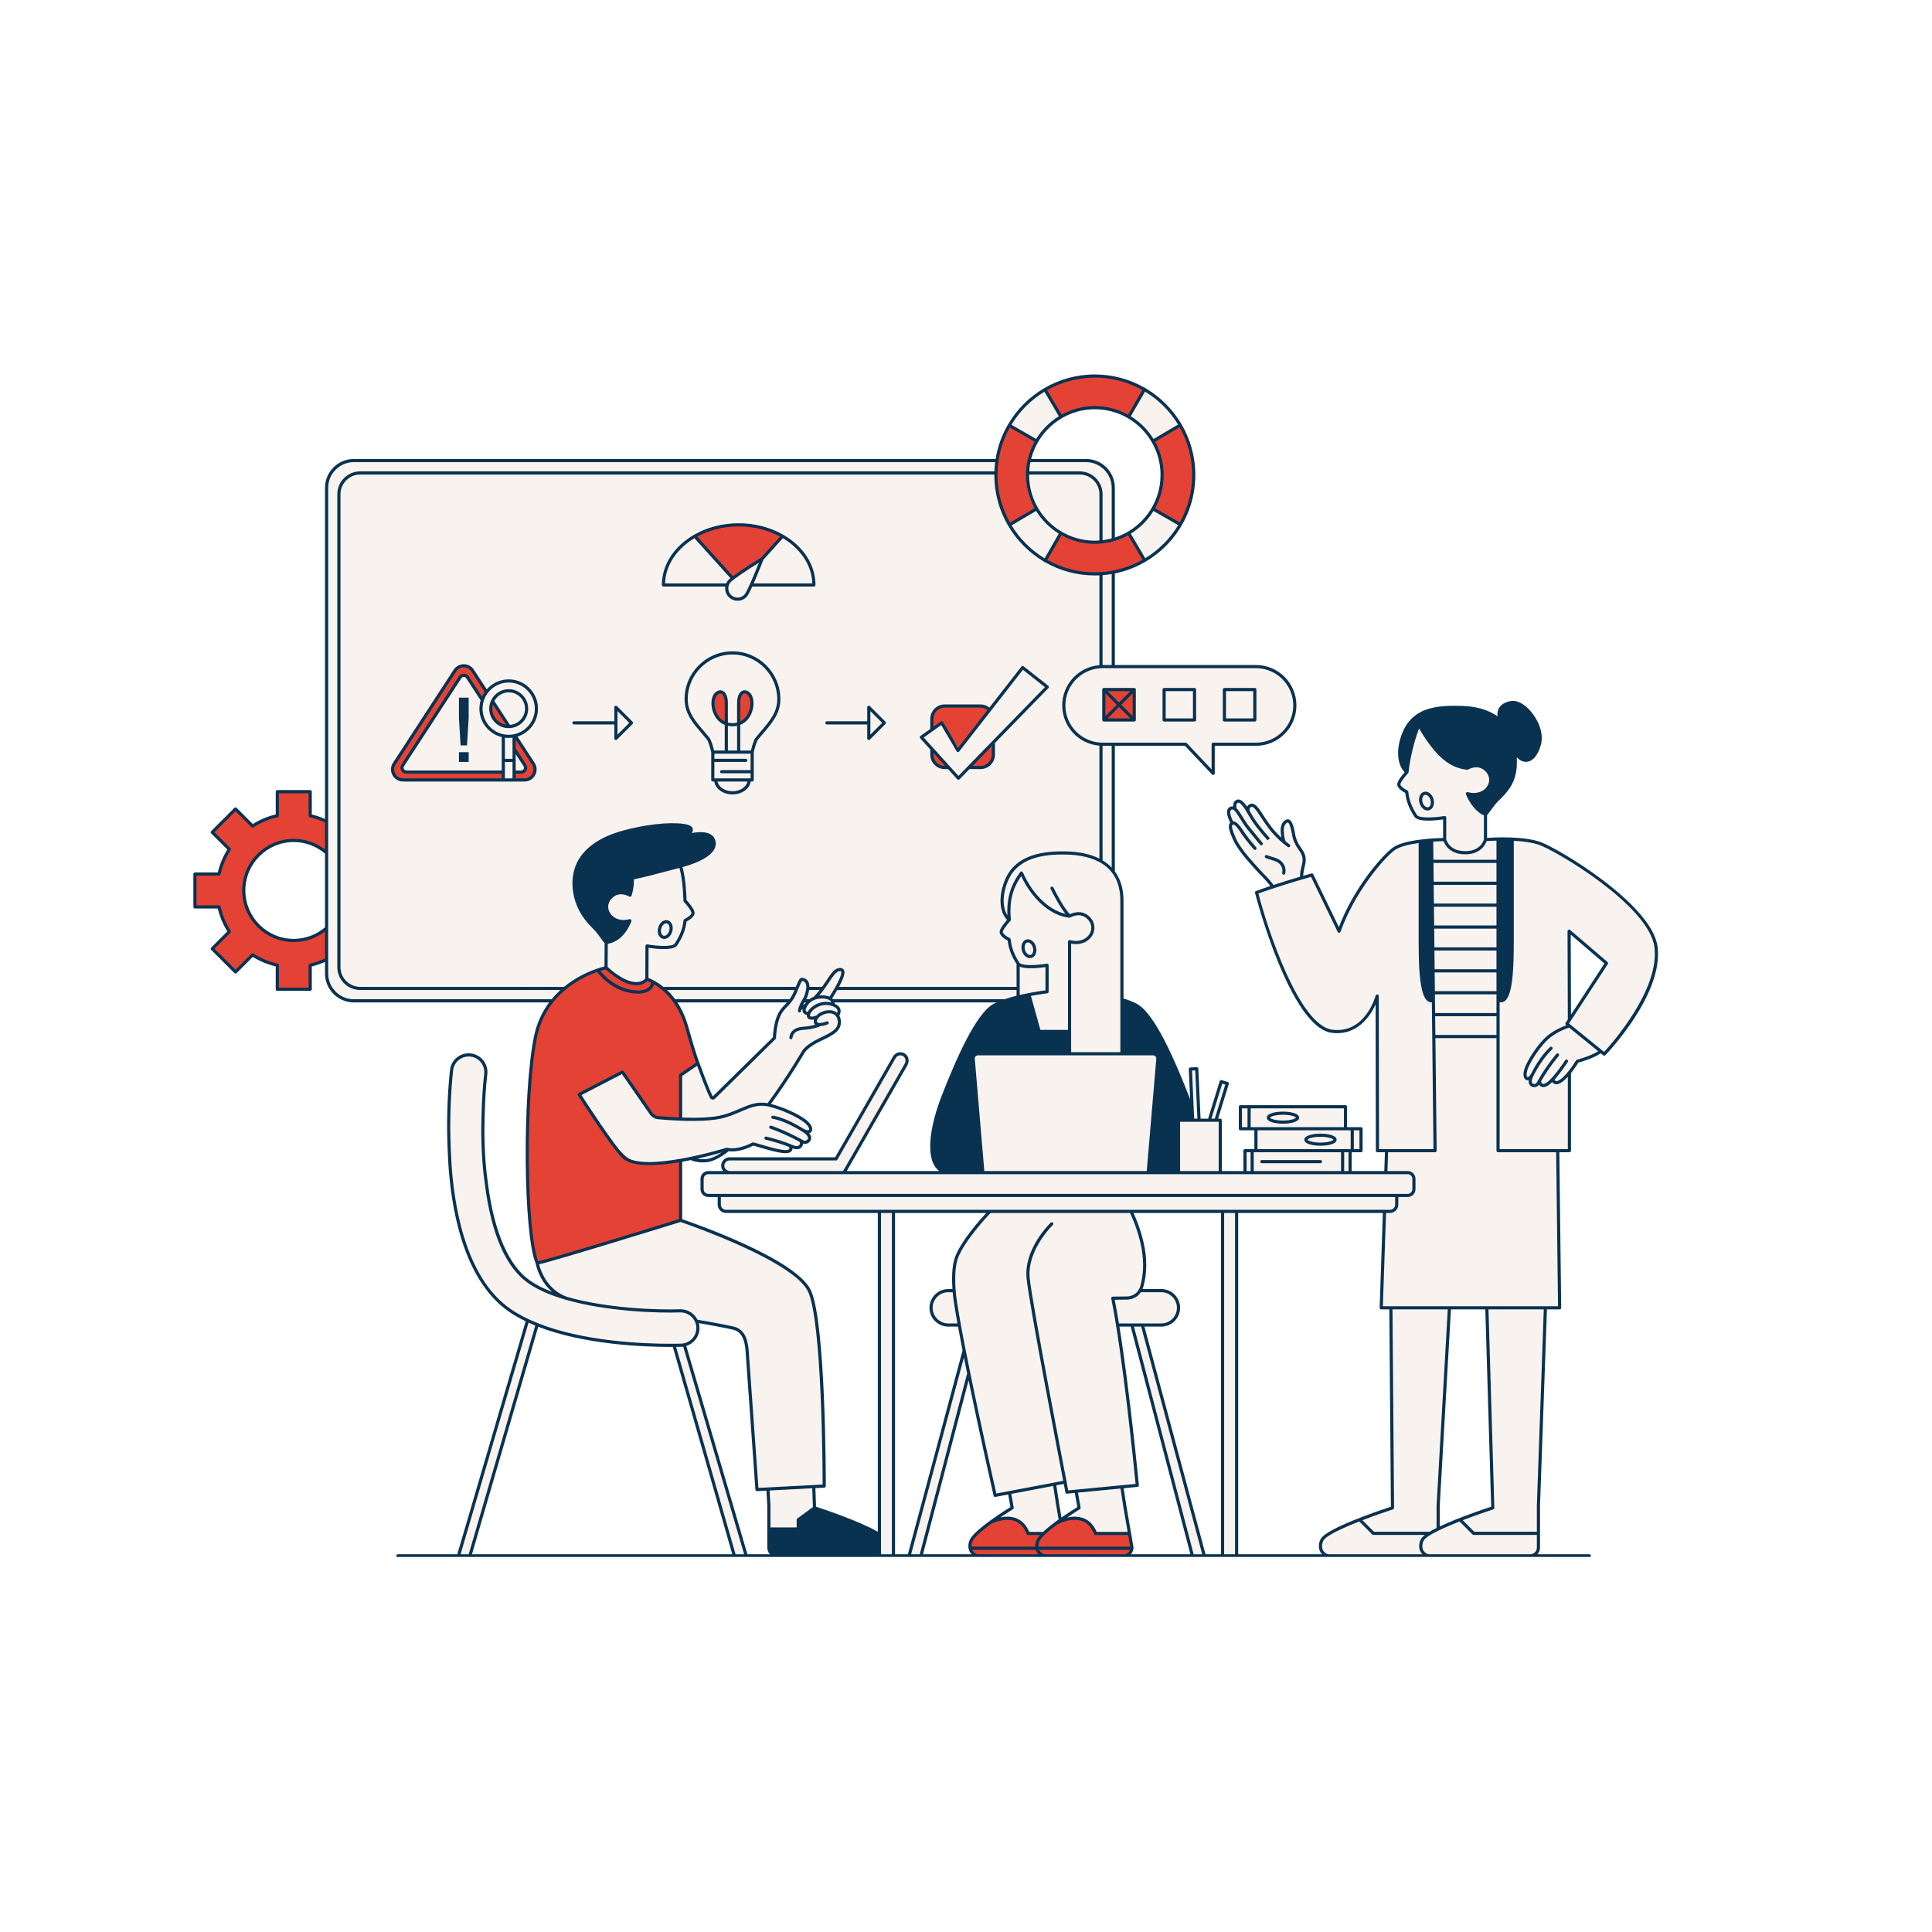 <svg xmlns="http://www.w3.org/2000/svg" xmlns:xlink="http://www.w3.org/1999/xlink" width="1080" zoomAndPan="magnify" viewBox="0 0 810 810" height="1080" preserveAspectRatio="xMidYMid meet" version="1.0"><defs><clipPath id="0c3d194dbb"><path d="M 136 157 L 695 157 L 695 652.746 L 136 652.746 Z M 136 157 " clip-rule="nonzero"/></clipPath><clipPath id="145ab0743e"><path d="M 81 157 L 501 157 L 501 652.746 L 81 652.746 Z M 81 157 " clip-rule="nonzero"/></clipPath><clipPath id="a163feb00f"><path d="M 81 156.996 L 696 156.996 L 696 652.746 L 81 652.746 Z M 81 156.996 " clip-rule="nonzero"/></clipPath></defs><g clip-path="url(#0c3d194dbb)"><path fill="#f9f3ef" d="M 136.93 377.715 L 136.93 407.605 C 136.93 413.523 141.367 419.129 147.285 419.129 L 147.75 419.258 L 148.68 419.469 L 218.844 419.426 L 223.031 420.027 L 231.527 420.027 C 230.16 421.645 228.641 423.766 227.391 426.719 L 227.473 426.812 C 227.473 426.812 227.371 426.926 227.203 427.18 C 226.949 427.812 226.703 428.469 226.48 429.18 C 226.422 429.066 226.367 428.965 226.309 428.852 C 224.316 433.277 220.543 446.238 221.551 479.988 C 221.445 480.137 221.348 480.273 221.242 480.422 C 221.336 500.508 220.812 536.691 233.816 543.605 C 229.691 542.055 217.84 538.891 213.027 527.836 C 208.453 517.324 205.332 510.855 203.914 497.062 L 204.016 496.773 C 203.242 492.395 201.246 478.816 202.773 462.734 C 203.652 450.75 203.957 449.031 203.957 449.031 C 203.957 449.031 203.617 442.941 196.684 442.434 C 189.746 441.926 188.73 448.016 188.73 451.23 C 188.73 454.445 187.887 478.469 188.898 488.617 C 188.797 489.012 188.633 489.309 188.441 489.555 C 189.605 501.152 194.473 535.707 211.832 547.773 C 214.625 549.715 217.645 551.406 220.793 552.898 L 192.211 652.117 L 196.996 652.117 L 225.016 554.746 C 244.746 562.715 267.926 563.441 274.543 563.863 C 277.535 564.055 280.305 564.246 282.734 564.172 L 307.887 652.117 L 312.867 652.117 L 287.137 563.566 C 289.168 562.969 290.719 561.863 291.617 559.906 C 293.93 554.875 291.355 553.418 291.355 553.418 L 308.273 556.879 C 308.273 556.879 311.969 558.898 313.195 565.598 C 314.422 572.301 317.367 624.324 317.367 624.324 L 345.559 622.852 L 344.598 582.117 C 344.598 582.117 343.605 547.973 338.953 540.258 C 334.297 532.543 309.887 520.273 291.355 514.141 L 285.219 511.441 L 285.34 486.594 L 290.895 485.969 C 290.895 485.969 292.117 487.098 296.781 486.348 C 301.445 485.598 304.711 481.664 304.711 481.664 C 304.711 481.664 307.613 482.465 310.863 481.34 C 314.109 480.211 315.766 479.41 315.766 479.41 C 315.766 479.41 331.375 485.285 332.191 480.539 C 334.102 480.98 336.012 481.871 336.027 478.742 C 338.164 479.57 340.367 477.363 338.711 474.324 C 340.004 474.691 340.367 473.418 338.711 470.926 C 337.059 468.434 328.777 464.844 322.613 463.188 C 325.219 458.727 337.117 440.359 337.117 440.359 C 337.117 440.359 341.688 436.742 345.355 435.289 C 349.023 433.832 353.137 429.805 351.191 425.426 C 352.43 424.723 352.734 422.363 348.668 420.828 C 348.992 420.082 349.605 419.828 349.281 418.984 L 421.727 418.941 C 418.465 419.828 416.363 420.867 413.594 423.961 C 408.379 429.781 399.824 447.012 396.234 457.41 C 392.645 467.805 384.27 487.207 396.875 491.438 L 353.855 491.438 L 379.852 446.129 C 380.59 444.848 380.414 443.141 379.25 442.23 C 377.836 441.121 375.828 441.559 374.969 443.059 L 350.516 485.672 L 305.898 485.672 C 304.168 485.672 302.793 487.195 303.043 488.977 C 303.25 490.438 304.645 491.438 306.117 491.438 L 297.188 491.438 C 295.621 491.438 294.352 492.711 294.352 494.277 L 294.352 498.172 C 294.352 499.738 295.621 501.012 297.188 501.012 L 301.562 501.012 L 301.562 504.859 C 301.562 506.426 302.832 507.695 304.398 507.695 L 368.695 507.695 L 368.695 652.117 L 374.582 652.117 L 374.582 507.699 L 415.227 507.699 C 412.188 510.82 403.973 519.699 400.883 527.469 C 400.883 527.469 398.445 535.242 399.824 540.398 C 395.852 541.125 394.926 541.422 394.926 541.422 C 394.926 541.422 389.145 543.25 390.801 550.613 C 392.645 555.672 398.863 555.09 402.195 555.336 C 402.855 558.914 403.906 567.223 403.906 567.223 L 381.129 652.117 L 386.109 652.117 L 406.055 576.047 L 417.211 626.75 L 445.945 621.301 L 447.766 624.875 L 476.77 622.027 L 468.555 555.336 L 474.625 555.582 L 499.93 652.117 L 504.91 651.75 L 479.422 554.938 L 487.891 555.336 C 487.891 555.336 494.094 554.293 494.094 548.129 C 494.094 541.961 487.43 540.918 487.43 540.918 L 477.973 540.918 C 477.973 540.918 482.703 534.059 478.672 520.297 C 476.406 512.574 474.836 509.188 473.891 507.699 L 512.562 507.699 L 512.562 652.117 L 518.453 652.117 L 518.453 507.699 L 580.461 507.699 L 579.086 548.129 L 583.137 548.129 L 583.809 631.992 L 569.844 637 C 569.844 637 555.172 641.973 554.031 645.91 C 552.891 649.848 554.852 651.871 557.922 652.117 C 560.988 652.363 642.031 652.117 642.031 652.117 C 642.031 652.117 645 651.195 645 647.637 C 645 644.078 645.094 628.363 645.094 628.363 L 647.922 548.129 L 653.879 548.129 L 653.082 482.238 L 657.984 482.238 L 657.984 450.336 C 657.984 450.336 659.312 447.766 661.34 444.738 C 664.695 444.422 670.633 440.969 670.633 440.969 C 670.633 440.969 670.633 440.969 672.945 441.363 C 679.809 432.637 703.75 405.793 689.77 386.734 C 675.789 367.676 645.531 353.031 645.531 353.031 C 645.531 353.031 641.324 352.367 636.633 351.551 C 631.945 350.73 623.023 351.793 623.023 351.793 L 622.801 341.246 C 622.801 341.246 626.695 337.203 631.609 330.961 C 636.523 324.715 635.125 315.355 635.125 315.355 C 635.125 315.355 638.473 319.043 641.352 318.172 C 644.043 317.051 647.984 309.844 643.832 302.23 C 639.676 294.613 634.301 293.586 630.832 295.285 C 627.363 296.988 628.043 299.352 628.703 301.195 C 618.504 293.469 602.586 295.977 595.773 299 C 588.961 302.023 587.539 310.301 586.832 315.547 C 586.125 320.797 589.867 323.535 589.867 323.535 C 589.867 323.535 586.449 327.082 586.461 328.801 C 586.477 330.516 589.805 332.059 589.805 332.059 C 589.805 332.059 591.91 340.027 593.766 342.145 C 595.621 344.262 605.684 342.594 605.684 342.594 C 605.684 342.594 605.684 346.531 605.684 351.809 C 596.207 351.566 587.832 354.074 585.363 355.09 C 582.891 356.102 574.484 364.906 569.93 372.449 C 565.375 379.996 561.418 390.211 561.418 390.211 L 550.141 366.93 L 545.902 367.832 C 545.902 367.832 546.156 363.863 546.781 361.5 C 547.406 359.137 546.832 357.633 545.531 356.492 C 544.23 355.352 543.199 351.809 543.199 351.809 C 543.199 351.809 541.473 345.973 541.273 345.449 C 541.074 344.93 540.023 343.461 538.441 344.902 C 536.773 346.344 537.629 351.008 538.551 352.711 C 533.949 351.836 528.809 341.207 528.809 341.207 C 528.809 341.207 527 337.527 524.797 337.402 C 522.59 337.277 522.926 339.375 522.926 339.375 C 522.926 339.375 521.434 335.547 519.227 335.672 C 517.422 335.773 517.602 337.766 517.73 338.496 C 517.586 338.484 517.367 338.492 517.016 338.535 C 514.117 339.082 515.785 343.137 516.445 344.551 C 515.508 345.828 516.234 348.238 517.719 351.938 C 519.203 355.641 527.441 364.59 527.441 364.59 L 533.695 371.668 L 527.406 373.801 C 533.695 402.266 550.008 434.566 561.402 432.293 C 573.34 429.906 577.395 417.406 577.395 417.406 L 577.5 482.238 L 581.328 482.238 L 581.016 491.441 L 566.039 491.441 L 566.039 482.238 L 570.621 482.238 L 570.621 473.035 L 564.73 473.035 L 564.73 463.832 L 520.039 463.832 L 520.039 473.035 L 526.559 473.035 L 526.559 482.238 L 521.977 482.238 L 521.977 491.441 L 511.91 491.441 L 511.602 469.477 L 509.793 469.539 L 514.547 454.082 L 512.184 453.523 L 507.02 469.387 L 502.707 469.477 L 501.457 447.91 L 499.066 448.188 L 499.762 464.293 L 492.227 446.008 C 492.227 446.008 485.172 428.418 477.145 421.762 C 471.234 418.879 470.637 418.922 470.637 418.922 C 470.637 418.922 470.637 382.758 470.637 378.34 C 470.637 374.262 469.648 367.668 466.75 365.707 L 466.75 311.844 L 497.094 311.844 L 508.629 324.062 L 508.629 311.844 L 526.59 311.844 C 535.578 311.844 542.867 304.555 542.867 295.566 C 542.867 286.578 535.578 279.289 526.59 279.289 L 466.75 279.289 L 466.75 239.871 C 485.953 236.246 500.484 219.391 500.484 199.129 C 500.484 176.227 481.918 157.656 459.012 157.656 C 438.203 157.656 420.977 172.984 417.996 192.965 L 416.23 192.91 L 147.641 192.91 C 141.727 192.91 136.93 197.707 136.93 203.621 Z M 136.93 333.629 L 136.93 365.168 M 328.582 422.652 C 325.742 425.059 324.297 431.484 324.695 435.59 C 319.816 440.395 298.684 460.773 298.684 460.773 L 290.863 442.223 C 290.863 442.223 288.52 425.367 281.633 418.934 L 331.578 419.66 C 331.07 420.387 330.496 421.027 328.582 422.652 Z M 459.012 170.918 C 474.594 170.918 487.223 183.551 487.223 199.133 C 487.223 212.023 478.562 222.875 466.75 226.242 L 466.75 204.234 C 466.75 198.32 461.953 193.523 456.035 193.523 L 435.332 193.523 L 431.387 193.395 C 434.035 180.566 445.395 170.918 459.012 170.918 Z M 602.953 641.465 C 602.953 633.648 602.953 631.074 602.953 631.074 L 605.805 581.73 L 607.691 548.742 L 623.367 548.742 L 625.422 617.938 L 625.859 632.605 C 625.859 632.605 607.43 637.863 602.953 641.465 Z M 657.984 427.512 L 657.738 390.949 L 673.828 403.984 Z M 451.262 626.227 L 452.461 632.668 L 445.738 636.961 L 444.414 636.961 L 442.113 622.641 L 423.219 626.227 L 424.262 632.094 L 416.57 637.75 C 416.57 637.75 427.551 633.301 431.109 643.844 C 436.387 643.344 437.121 643.344 437.121 643.344 L 443.414 638.773 C 443.414 638.773 455 632.547 459.312 643.344 C 470.742 643.344 473.012 643.344 473.012 643.344 L 470.332 623.785 Z M 340.559 623.727 L 321.957 624.699 L 322.352 641.465 C 322.352 641.465 321.941 650.227 323.152 651.477 C 324.359 652.73 327.059 652.84 327.059 652.84 L 368.066 652.73 L 368.695 643.344 C 368.695 643.344 352.211 635.121 341.168 632.605 C 341.305 627.391 340.559 623.727 340.559 623.727 Z M 340.559 623.727 " fill-opacity="1" fill-rule="nonzero"/></g><g clip-path="url(#145ab0743e)"><path fill="#e34234" d="M 471.949 652.199 C 469.398 652.789 443.57 652.488 438.473 652.422 L 410.273 652.301 C 410.273 652.301 405.895 651.301 406.723 647.293 C 407.551 643.281 413.285 638.328 417.551 637.363 C 421.816 636.395 426.371 637.363 426.371 637.363 C 426.371 637.363 431.078 639.418 431.047 642.914 L 437.898 642.914 C 437.961 642.848 438.02 642.781 438.082 642.719 C 440.531 640.164 443.414 637.828 443.414 637.828 C 443.414 637.828 454.578 632.883 459.27 642.27 C 465.527 643.008 473.555 642.914 473.555 642.914 L 474.578 648.871 C 474.578 648.871 474.781 651.551 471.949 652.199 Z M 136.93 389.27 C 133.242 392.492 128.434 394.461 123.164 394.461 C 111.602 394.461 102.199 385.059 102.199 373.5 C 102.199 361.941 111.602 352.535 123.164 352.535 C 128.434 352.535 133.242 354.504 136.93 357.727 L 136.93 344.57 C 134.758 343.531 132.469 342.703 130.062 342.176 L 130.062 332.074 L 116.266 332.074 L 116.266 342.176 C 112.73 342.871 109.027 344.477 105.902 346.48 L 98.746 339.328 L 88.992 349.086 L 96.145 356.238 C 94.141 359.367 92.66 362.855 91.84 366.602 L 81.738 366.602 L 81.738 380.398 L 91.84 380.398 C 92.66 384.141 94.141 387.633 96.145 390.762 L 88.992 397.914 L 98.746 407.668 L 105.902 400.516 C 109.027 402.52 112.52 404 116.266 404.82 L 116.266 414.926 L 130.062 414.926 L 130.062 404.82 C 132.469 404.293 134.758 403.465 136.93 402.43 Z M 204.254 289.793 L 201.902 293.016 L 195.992 283.953 C 195.992 283.953 193.805 281.465 192.41 284.719 C 191.016 287.973 168.848 320.863 168.848 320.863 C 168.848 320.863 168.172 323.711 170.391 323.711 C 172.609 323.711 211.016 323.711 211.016 323.711 L 211.016 327 C 211.016 327 170.613 327 169.023 327 C 167.434 327 164.879 326.531 164.145 322.848 C 163.777 320.73 171.273 311.012 171.273 311.012 L 190.453 281.586 C 190.453 281.586 192.09 279.133 194.449 279.133 C 196.812 279.133 199.254 281.418 204.254 289.793 Z M 206.777 294.363 L 213.277 304.617 C 213.277 304.617 209.285 305.199 206.777 300.863 C 205.77 297.113 206.777 294.363 206.777 294.363 Z M 215.535 309.047 L 215.535 313.938 L 219.926 321.008 C 219.926 321.008 220.555 323.711 219.176 323.711 C 217.793 323.711 216.047 323.711 216.047 323.711 L 215.863 327 L 220.781 326.906 C 220.781 326.906 224.082 326.785 224.25 323.25 C 224.422 319.719 216.047 308.586 216.047 308.586 Z M 304.508 303.066 L 304.508 294.531 C 304.508 294.531 304.852 290.051 301.906 290.07 C 298.961 290.086 297.879 295.957 300.305 299.973 C 302.734 303.984 304.508 303.066 304.508 303.066 Z M 309.688 303.156 L 309.688 293.055 C 309.688 293.055 309.449 290.055 312.211 290.07 C 314.973 290.086 316.203 293.492 315.266 296.988 C 314.328 300.488 311.477 302.504 309.688 303.156 Z M 390.684 305.547 L 394.832 303.066 L 402.18 313.953 L 414.922 297.605 C 414.922 297.605 413.719 295.754 407.551 295.871 C 401.387 295.992 395.68 295.867 395.68 295.867 C 395.68 295.867 392.027 296.438 391.355 300.117 C 390.684 303.801 390.684 305.547 390.684 305.547 Z M 390.684 314.66 L 397.246 321.789 C 397.246 321.789 393.648 322.281 391.766 319.621 C 389.883 316.961 390.684 314.66 390.684 314.66 Z M 406.633 321.789 L 416.48 311.223 C 416.48 311.223 417.316 318.766 414.922 320.176 C 412.523 321.586 406.633 321.789 406.633 321.789 Z M 328.117 224.785 L 319.352 234.691 L 307.191 242.473 L 291.27 225.285 C 291.27 225.285 295.746 220.047 310.375 220.047 C 322.062 220.047 328.117 224.785 328.117 224.785 Z M 292.602 445.797 L 286.871 426.871 C 286.871 426.871 280.867 413.043 271.465 410.598 C 269.238 412.664 265.633 416.336 254.09 405.715 C 240.801 410.09 235.512 415.277 234.328 416.5 C 233.141 417.719 225.484 422.426 223.344 441.793 C 221.199 461.164 221.117 489.539 221.117 489.539 C 221.117 489.539 221.555 525.168 225.227 529.746 C 235.922 526.648 285.219 511.625 285.219 511.625 L 285.34 486.777 C 285.34 486.777 271.367 489.715 266.277 487.297 C 261.188 484.879 253.082 476.57 243.262 458.637 C 251.988 454.121 260.969 449.477 260.969 449.477 L 273.855 467.73 C 273.855 467.73 278.59 469.09 285.34 469.188 C 284.605 460.09 285.34 450.766 285.34 450.766 Z M 475.539 301.852 L 462.781 301.852 L 462.781 289.09 L 475.539 289.09 Z M 434.086 184.879 L 422.664 178.312 C 422.664 178.312 417.066 186.887 417.066 199.133 C 417.066 211.375 422.809 219.992 422.809 219.992 L 434.145 213.312 C 434.145 213.312 430.328 208.758 430.328 199.582 C 430.328 190.402 434.086 184.879 434.086 184.879 Z M 483.105 213.422 L 494.531 219.992 C 494.531 219.992 500.129 211.414 500.129 199.172 C 500.129 186.93 494.387 178.312 494.387 178.312 L 483.047 184.988 C 483.047 184.988 486.867 189.543 486.867 198.723 C 486.867 207.898 483.105 213.422 483.105 213.422 Z M 444.328 223.66 L 437.758 235.086 C 437.758 235.086 446.336 240.684 458.578 240.684 C 470.82 240.684 479.438 234.941 479.438 234.941 L 472.758 223.602 C 472.758 223.602 468.203 227.422 459.027 227.422 C 449.852 227.422 444.328 223.66 444.328 223.66 Z M 472.867 174.641 L 479.438 163.219 C 479.438 163.219 470.859 157.621 458.617 157.621 C 446.375 157.621 437.758 163.363 437.758 163.363 L 444.438 174.699 C 444.438 174.699 448.988 170.883 458.168 170.883 C 467.344 170.883 472.867 174.641 472.867 174.641 Z M 472.867 174.641 " fill-opacity="1" fill-rule="nonzero"/></g><g clip-path="url(#a163feb00f)"><path fill="#093251" d="M 694.961 397.055 C 692.762 378.996 652.891 355.449 645.703 352.957 C 638.496 350.465 626.523 351.074 623.461 351.281 L 623.461 341.719 C 623.879 341.289 624.363 340.621 624.949 339.812 C 625.867 338.539 627.012 336.949 628.43 335.566 C 631.629 332.441 635.613 328.547 635.93 320.824 C 635.977 319.68 635.961 318.582 635.918 317.512 C 637.094 318.75 638.406 319.406 639.746 319.406 C 639.973 319.406 640.203 319.387 640.434 319.348 C 642.945 318.93 645.004 316.254 646.086 311.996 C 647.336 307.078 644.633 301.32 641.398 297.801 C 638.766 294.93 635.898 293.508 633.555 293.895 C 631.027 294.312 629.297 295.336 628.418 296.938 C 627.781 298.094 627.723 299.332 627.832 300.324 C 624.148 297.68 619.258 296.203 613.207 295.969 C 601.957 295.535 595.859 297.129 591.453 301.648 C 588.129 305.062 585.914 311.371 586.191 316.648 C 586.352 319.68 587.293 322.121 588.93 323.762 C 588.004 324.801 586.047 327.137 585.82 328.566 C 585.543 330.34 588.098 331.879 589.16 332.434 C 589.551 335.879 590.809 339.16 593.004 342.449 C 594.594 344.836 602.172 343.969 605.023 343.551 L 605.023 351.336 C 602.273 351.387 588.582 351.82 583.777 355.488 C 578.809 359.277 567.367 372.746 561.332 388.699 L 550.605 366.547 C 550.465 366.258 550.145 366.113 549.828 366.199 C 549.789 366.211 548.465 366.578 546.367 367.191 C 546.402 365.941 546.625 364.941 546.906 363.75 C 547.02 363.27 547.141 362.766 547.258 362.207 C 547.941 358.914 546.633 357.047 545.121 354.887 C 543.73 352.902 543.219 350.824 543.219 350.824 L 543.176 350.582 C 542.52 347.02 541.906 344.246 540.477 343.621 C 540.129 343.469 539.574 343.375 538.914 343.797 C 536.543 345.301 536.852 348.211 537.016 349.773 L 537.051 350.137 C 537.086 350.508 537.137 350.848 537.195 351.168 C 535.852 349.918 534.566 348.559 533.363 347.074 C 533.348 347.055 531.5 344.699 529.078 340.898 C 527.508 338.438 525.938 336.293 524.059 337.082 C 523.465 337.328 523.09 337.738 522.859 338.199 C 521.703 336.457 520.676 335.504 519.695 335.254 C 519.148 335.113 518.609 335.195 518.137 335.496 C 517.121 336.141 516.953 337.246 517 338.129 C 516.637 338.059 516.277 338.047 515.934 338.164 C 515.031 338.469 514.461 339.367 514.438 340.504 C 514.402 341.988 515.305 343.961 515.781 344.898 C 515.602 345.074 515.461 345.285 515.363 345.531 C 514.906 346.703 515.414 348.691 517.117 352.398 C 517.969 354.254 519.457 356.332 520.805 358.117 C 522.441 360.293 527.672 366.059 528.461 366.824 C 529.938 368.25 531.652 370.215 532.605 371.469 C 530.551 372.156 528.504 372.867 526.586 373.578 C 526.27 373.695 526.094 374.031 526.172 374.359 C 526.316 374.922 540.75 430.754 558.391 433.016 C 568.988 434.371 574.473 426 576.738 421.113 L 576.836 482.422 C 576.836 482.785 577.137 483.082 577.5 483.082 L 580.641 483.082 L 580.371 490.961 L 566.699 490.961 L 566.699 483.082 L 570.621 483.082 C 570.988 483.082 571.281 482.785 571.281 482.422 L 571.281 473.219 C 571.281 472.852 570.988 472.555 570.621 472.555 L 564.762 472.555 L 564.762 464.016 C 564.762 463.648 564.465 463.352 564.102 463.352 L 520.035 463.352 C 519.672 463.352 519.375 463.648 519.375 464.016 L 519.375 473.219 C 519.375 473.586 519.672 473.879 520.035 473.879 L 525.895 473.879 L 525.895 481.758 L 521.977 481.758 C 521.609 481.758 521.312 482.055 521.312 482.422 L 521.312 490.961 L 512.266 490.961 L 512.266 469.66 C 512.266 469.293 511.969 468.996 511.602 468.996 L 510.691 468.996 L 515.18 454.461 C 515.289 454.113 515.094 453.742 514.742 453.633 L 512.184 452.844 C 512.016 452.789 511.832 452.805 511.68 452.891 C 511.523 452.973 511.406 453.113 511.355 453.281 L 506.5 468.996 L 503.344 468.996 L 502.402 448.051 C 502.395 447.875 502.316 447.711 502.188 447.594 C 502.059 447.473 501.879 447.391 501.711 447.422 L 499.035 447.539 C 498.668 447.555 498.387 447.867 498.402 448.23 L 498.973 460.871 C 498.75 460.297 498.516 459.68 498.242 458.988 C 492.562 444.531 484.141 424.848 476.586 420.828 C 475.188 420.086 473.426 419.367 471.34 418.695 C 471.238 418.664 471.137 418.664 471.035 418.68 L 471.035 377.629 C 471.035 372.691 469.793 368.574 467.41 365.34 L 467.41 312.688 L 496.805 312.688 L 508.145 324.699 C 508.273 324.836 508.449 324.906 508.629 324.906 C 508.711 324.906 508.793 324.891 508.871 324.859 C 509.125 324.762 509.289 324.516 509.289 324.246 L 509.289 312.688 L 526.59 312.688 C 535.93 312.688 543.527 305.09 543.527 295.75 C 543.527 286.41 535.93 278.812 526.59 278.812 L 467.41 278.812 L 467.41 240.426 C 486.633 236.52 501.148 219.488 501.148 199.133 C 501.148 183.719 492.824 170.223 480.445 162.875 C 480.387 162.77 480.312 162.672 480.203 162.609 C 480.094 162.547 479.973 162.531 479.852 162.535 C 473.703 159.016 466.59 156.996 459.012 156.996 C 443.523 156.996 429.973 165.398 422.648 177.879 C 422.621 177.91 422.582 177.938 422.559 177.98 C 422.535 178.023 422.531 178.066 422.516 178.109 C 420.004 182.457 418.238 187.285 417.414 192.43 L 148.34 192.43 C 141.68 192.43 136.266 197.848 136.266 204.504 L 136.266 343.379 C 134.426 342.562 132.57 341.918 130.723 341.48 L 130.723 331.902 C 130.723 331.539 130.426 331.242 130.059 331.242 L 116.266 331.242 C 115.898 331.242 115.602 331.539 115.602 331.902 L 115.602 341.469 C 112.445 342.164 109.07 343.566 105.996 345.469 L 99.215 338.691 C 99.094 338.566 98.926 338.496 98.75 338.496 C 98.574 338.496 98.402 338.566 98.281 338.691 L 88.523 348.445 C 88.398 348.57 88.328 348.738 88.328 348.914 C 88.328 349.09 88.398 349.258 88.523 349.383 L 95.305 356.164 C 93.453 359.152 92.113 362.379 91.312 365.77 L 81.734 365.77 C 81.371 365.77 81.074 366.066 81.074 366.434 L 81.074 380.227 C 81.074 380.594 81.371 380.891 81.734 380.891 L 91.312 380.891 C 92.113 384.281 93.453 387.508 95.305 390.496 L 88.523 397.277 C 88.398 397.398 88.328 397.57 88.328 397.746 C 88.328 397.922 88.398 398.09 88.523 398.211 L 98.281 407.969 C 98.539 408.227 98.957 408.227 99.215 407.969 L 105.996 401.191 C 108.988 403.039 112.215 404.379 115.602 405.18 L 115.602 414.758 C 115.602 415.121 115.898 415.418 116.266 415.418 L 130.059 415.418 C 130.426 415.418 130.723 415.121 130.723 414.758 L 130.723 405.18 C 132.57 404.742 134.426 404.098 136.266 403.281 L 136.266 408.188 C 136.266 414.398 141.105 419.68 147.285 420.215 C 147.305 420.219 147.324 420.219 147.344 420.219 C 147.398 420.219 147.449 420.199 147.5 420.188 C 147.59 420.23 147.688 420.262 147.793 420.262 L 230.223 420.262 C 227.363 424.094 225.027 428.828 223.84 434.68 C 218.906 459.066 219.375 517.52 224.586 529.711 C 224.703 530.383 226.004 536.98 231.551 541.656 C 228.133 540.344 225.016 538.809 222.387 537.012 C 213.406 530.879 207.266 516.879 204.625 496.535 C 204.621 496.531 204.621 496.527 204.621 496.523 C 202.836 484.535 203.031 472.559 203.199 467.969 L 203.211 467.633 C 203.34 461.449 203.73 455.328 204.309 450.398 C 204.816 446.09 201.723 442.168 197.414 441.66 C 195.332 441.41 193.262 441.992 191.613 443.297 C 189.965 444.598 188.922 446.461 188.676 448.551 C 188.562 449.5 187.57 458.188 187.457 470.301 C 187.453 471.09 187.449 471.891 187.449 472.707 C 187.449 472.766 187.461 478.719 187.891 486.566 C 188.863 504.391 193.488 536.332 213.504 550.012 C 215.633 551.465 217.945 552.77 220.387 553.953 L 191.715 651.637 L 166.812 651.637 C 166.445 651.637 166.148 651.934 166.148 652.301 C 166.148 652.668 166.445 652.965 166.812 652.965 L 666.328 652.965 C 666.695 652.965 666.988 652.668 666.988 652.301 C 666.988 651.934 666.695 651.637 666.328 651.637 L 644.566 651.637 C 645.238 650.906 645.66 649.941 645.66 648.871 L 645.66 631.219 L 648.562 548.973 L 653.879 548.973 C 654.055 548.973 654.227 548.902 654.348 548.777 C 654.473 548.652 654.543 548.48 654.539 548.305 L 653.75 483.082 L 657.984 483.082 C 658.352 483.082 658.648 482.789 658.648 482.422 L 658.648 449.914 C 659.652 448.66 660.699 447.188 661.762 445.496 C 662.973 445.172 668 443.734 671.141 441.609 L 672.168 442.445 C 672.289 442.543 672.438 442.594 672.586 442.594 C 672.762 442.594 672.934 442.523 673.062 442.391 C 674.059 441.355 697.371 416.875 694.961 397.055 Z M 627.406 389.332 L 627.406 397.188 L 601.379 397.188 L 601.293 389.332 Z M 601.277 388.008 L 601.188 380.152 L 627.406 380.152 L 627.406 388.008 Z M 627.406 398.512 L 627.406 406.367 L 601.48 406.367 L 601.395 398.512 Z M 627.406 407.691 L 627.406 415.547 L 601.582 415.547 L 601.496 407.691 Z M 627.406 378.828 L 601.176 378.828 L 601.086 370.965 C 601.102 370.965 601.117 370.973 601.133 370.973 L 627.406 370.973 Z M 601.598 416.871 L 627.406 416.871 L 627.406 424.727 L 601.684 424.727 Z M 627.406 369.648 L 601.133 369.648 C 601.109 369.648 601.094 369.66 601.074 369.66 L 600.984 361.766 C 601.035 361.777 601.078 361.793 601.133 361.793 L 627.406 361.793 Z M 601.699 426.051 L 627.406 426.051 L 627.406 433.906 L 601.785 433.906 Z M 594.105 341.715 C 591.957 338.496 590.758 335.301 590.441 331.945 C 590.418 331.715 590.277 331.512 590.066 331.41 C 588.762 330.781 587.016 329.512 587.133 328.773 C 587.293 327.738 589.188 325.406 590.344 324.176 C 590.441 324.074 590.508 323.941 590.523 323.789 C 591.355 316.109 593.77 308.242 594.969 305.465 C 601.824 316.996 607.719 322.016 615.156 322.719 C 615.297 322.734 615.441 322.699 615.562 322.625 C 615.746 322.516 620.051 319.961 623.207 323.832 C 624.605 325.551 624.723 327.785 623.516 329.668 C 622.305 331.559 619.527 333.191 615.383 332.117 C 615.145 332.055 614.887 332.129 614.723 332.312 C 614.559 332.5 614.508 332.762 614.598 332.992 C 614.703 333.27 617.168 339.652 622.137 341.871 L 622.137 351.914 C 621.984 352.516 620.652 356.852 614.273 356.852 C 607.895 356.852 606.508 352.516 606.348 351.91 L 606.348 342.777 C 606.348 342.582 606.262 342.398 606.113 342.27 C 605.965 342.145 605.766 342.094 605.574 342.121 C 601.391 342.816 595.059 343.148 594.105 341.715 Z M 605.207 352.66 C 605.754 354.125 607.844 358.18 614.273 358.18 C 620.762 358.18 622.789 354.055 623.297 352.621 C 623.992 352.574 625.477 352.484 627.406 352.438 L 627.406 360.469 L 601.133 360.469 C 601.074 360.469 601.023 360.488 600.973 360.5 L 600.887 352.848 C 602.977 352.711 604.578 352.672 605.207 352.66 Z M 529.383 365.871 C 528.68 365.195 523.461 359.445 521.863 357.32 C 520.637 355.691 519.125 353.598 518.32 351.848 C 516.887 348.723 516.309 346.762 516.598 346.016 C 516.652 345.875 516.742 345.789 516.902 345.723 C 517.719 345.379 519.363 347.832 520.562 349.621 L 521.184 350.543 C 522.52 352.496 525.523 355.965 525.648 356.109 C 525.887 356.387 526.309 356.418 526.582 356.176 C 526.859 355.938 526.891 355.52 526.652 355.242 C 526.621 355.207 523.57 351.688 522.281 349.797 L 521.664 348.883 C 520.086 346.531 518.59 344.301 517 344.363 C 516.512 343.422 515.738 341.672 515.762 340.531 C 515.773 339.969 516.004 339.539 516.359 339.418 C 516.797 339.266 517.383 339.582 517.902 340.227 C 518.477 340.934 519.074 341.898 519.77 343.016 C 520.633 344.406 521.613 345.98 522.832 347.527 C 524.156 349.203 528.258 354.113 528.301 354.16 C 528.43 354.32 528.621 354.398 528.809 354.398 C 528.957 354.398 529.109 354.348 529.234 354.246 C 529.516 354.012 529.551 353.594 529.316 353.312 C 529.277 353.262 525.184 348.371 523.875 346.707 C 522.699 345.219 521.738 343.676 520.895 342.316 C 520.18 341.16 519.559 340.164 518.934 339.391 C 518.785 339.207 518.621 339.07 518.461 338.922 C 518.352 338.512 518.047 337.125 518.848 336.617 C 519.012 336.512 519.176 336.488 519.367 336.539 C 519.848 336.66 520.895 337.344 522.609 340.34 C 522.641 340.449 522.695 340.539 522.77 340.613 C 522.793 340.652 522.812 340.684 522.832 340.727 C 525.574 345.684 528.293 348.754 531.449 352.316 L 532.434 351.434 C 529.34 347.934 526.664 344.914 523.992 340.082 C 523.953 340.008 523.91 339.945 523.871 339.871 C 523.836 339.5 523.832 338.609 524.57 338.305 C 525.457 337.93 526.785 339.766 527.957 341.609 C 530.422 345.473 532.305 347.871 532.328 347.902 C 534.078 350.062 535.984 351.984 538.016 353.652 C 538.027 353.664 538.043 353.672 538.059 353.684 C 538.66 354.18 539.27 354.656 539.895 355.102 C 540.012 355.188 540.148 355.227 540.281 355.227 C 540.488 355.227 540.691 355.129 540.82 354.949 C 541.031 354.652 540.965 354.238 540.668 354.023 C 540.102 353.621 539.551 353.184 539.004 352.742 C 538.859 352.395 538.5 351.406 538.371 350.016 L 538.332 349.637 C 538.137 347.785 538.078 345.895 539.625 344.914 C 539.832 344.781 539.914 344.82 539.945 344.836 C 540.844 345.227 541.512 348.867 541.871 350.824 L 541.922 351.098 C 541.945 351.191 542.488 353.438 544.039 355.648 C 545.484 357.715 546.527 359.203 545.961 361.938 C 545.848 362.48 545.73 362.977 545.617 363.445 C 545.297 364.785 545.035 365.984 545.039 367.578 C 542.066 368.457 538.039 369.68 533.934 371.027 C 533 369.738 531.062 367.492 529.383 365.871 Z M 578.055 417.586 C 578.055 417.258 577.809 416.977 577.48 416.934 C 577.145 416.891 576.84 417.094 576.754 417.414 C 576.574 418.07 572.195 433.441 558.559 431.703 C 544.676 429.922 531.406 389.5 527.605 374.613 C 529.551 373.902 531.617 373.191 533.68 372.508 C 533.688 372.508 533.691 372.512 533.695 372.512 C 533.82 372.512 533.941 372.48 534.055 372.41 C 534.07 372.398 534.078 372.383 534.09 372.371 C 540.992 370.098 547.742 368.164 549.652 367.625 L 560.82 390.684 C 560.938 390.926 561.188 391.07 561.453 391.059 C 561.723 391.043 561.953 390.867 562.043 390.617 C 567.742 374.484 579.727 360.246 584.582 356.539 C 586.668 354.949 590.758 354.008 594.773 353.453 L 594.773 395.305 C 594.773 413.031 596.352 420.262 600.223 420.262 C 600.254 420.262 600.281 420.246 600.309 420.242 L 600.992 481.758 L 578.16 481.758 Z M 578.609 548.773 C 578.734 548.902 578.906 548.973 579.086 548.973 L 582.48 548.973 L 583.145 631.695 C 578.84 633.109 556.484 640.605 553.793 645.09 C 552.867 646.637 552.867 648.191 553.035 649.219 C 553.18 650.137 553.664 650.98 554.32 651.637 L 519.117 651.637 L 519.117 508.543 L 579.773 508.543 L 578.426 548.289 C 578.418 548.469 578.484 548.645 578.609 548.773 Z M 622.727 548.973 L 625.18 631.699 C 622.285 632.648 611.348 636.312 603.613 639.977 L 603.613 631.234 L 608.316 548.973 Z M 602.289 631.195 L 602.289 640.621 C 601.227 641.152 600.246 641.676 599.379 642.195 L 576.059 642.195 L 571.227 637.363 C 576.18 635.449 581.074 633.762 584.016 632.809 C 584.289 632.719 584.477 632.461 584.473 632.172 L 583.805 548.973 L 606.988 548.973 Z M 304.398 507.219 C 303.199 507.219 302.223 506.242 302.223 505.043 L 302.223 501.855 L 584.922 501.855 L 584.922 505.043 C 584.922 506.242 583.949 507.219 582.75 507.219 Z M 505.422 651.637 L 479.809 556.184 L 486.883 556.184 C 491.227 556.184 494.758 552.652 494.758 548.312 C 494.758 543.973 491.227 540.441 486.883 540.441 L 479.016 540.441 C 479.094 540.246 479.184 540.062 479.242 539.859 C 480.113 536.969 481.012 532.234 480.336 526.098 C 479.477 518.336 476.402 511.086 475.227 508.543 L 511.902 508.543 L 511.902 651.637 Z M 435.367 648.453 C 435.328 647.688 435.438 646.727 436.012 645.77 C 436.434 645.066 437.141 644.262 438.035 643.398 C 438.047 643.387 438.059 643.379 438.07 643.363 C 439.52 641.977 441.441 640.449 443.422 638.996 C 443.523 638.996 443.629 638.98 443.727 638.926 C 443.781 638.895 449.234 636.035 453.75 637.734 C 455.977 638.566 457.641 640.391 458.695 643.148 C 458.789 643.406 459.039 643.578 459.312 643.578 L 473 643.578 L 473.84 648.453 Z M 375.246 651.637 L 375.246 508.543 L 413.473 508.543 C 410.668 511.57 403.09 520.113 400.484 526.781 C 398.969 530.672 399.043 536.605 399.301 540.441 L 397.562 540.441 C 393.223 540.441 389.691 543.973 389.691 548.312 C 389.691 552.652 393.223 556.184 397.562 556.184 L 401.645 556.184 C 402.223 559.352 402.871 562.762 403.57 566.32 C 403.516 566.387 403.473 566.465 403.449 566.555 L 380.621 651.637 Z M 399.656 544.172 C 400.066 547.121 400.668 550.766 401.406 554.855 L 397.562 554.855 C 393.953 554.855 391.016 551.922 391.016 548.312 C 391.016 544.703 393.953 541.766 397.562 541.766 L 399.402 541.766 C 399.52 543.129 399.637 544.043 399.656 544.172 Z M 400.969 543.988 C 400.953 543.879 399.5 532.953 401.723 527.266 C 404.551 520.008 413.879 510.031 415.293 508.543 L 473.766 508.543 C 474.582 510.246 478.102 517.949 479.02 526.246 C 479.672 532.16 478.812 536.703 477.977 539.477 C 477.25 541.887 475.043 543.52 472.488 543.547 L 466.535 543.605 C 466.336 543.609 466.148 543.699 466.023 543.852 C 465.902 544.004 465.852 544.207 465.891 544.402 C 470.766 568.523 475.492 615.98 476.098 622.137 L 447.852 624.855 C 447.723 624.102 447.477 622.727 447.184 621.254 C 447.184 621.25 447.184 621.25 447.184 621.25 C 447.039 620.5 432.676 546.359 431.699 535.719 C 430.629 524.055 441.312 513.68 441.422 513.574 C 441.684 513.32 441.691 512.902 441.441 512.637 C 441.188 512.375 440.77 512.363 440.504 512.617 C 440.043 513.059 429.25 523.531 430.379 535.84 C 431.312 546.008 444.324 613.449 445.758 620.848 L 417.715 626.164 C 416.246 619.684 403.852 564.715 400.969 543.988 Z M 470.887 631.309 L 472.773 642.25 L 459.762 642.25 C 458.559 639.355 456.691 637.418 454.211 636.488 C 451.855 635.609 449.359 635.793 447.324 636.25 C 450.301 634.238 452.688 632.777 452.742 632.742 C 452.977 632.602 453.098 632.328 453.051 632.062 L 451.934 625.797 L 469.773 624.078 Z M 437.336 642.25 L 431.5 642.25 C 430.293 639.355 428.43 637.418 425.945 636.488 C 423.723 635.656 421.359 635.773 419.391 636.176 C 422.312 634.203 424.641 632.777 424.699 632.742 C 424.934 632.602 425.055 632.328 425.008 632.062 L 423.984 626.324 L 441.562 622.992 L 442.844 631.309 L 443.832 637.062 C 441.504 638.727 439.129 640.559 437.336 642.25 Z M 446.008 622.148 C 446.379 624.074 446.652 625.684 446.652 625.688 C 446.707 626.008 446.984 626.238 447.305 626.238 C 447.328 626.238 447.348 626.234 447.371 626.234 L 450.609 625.922 L 451.668 631.848 C 450.676 632.461 447.992 634.148 445.031 636.215 L 444.152 631.094 L 442.867 622.742 Z M 416.562 627.082 C 416.633 627.387 416.906 627.598 417.207 627.598 C 417.25 627.598 417.293 627.594 417.332 627.586 L 422.684 626.57 L 423.625 631.848 C 421.273 633.305 409.418 640.777 406.832 645.086 C 405.902 646.633 405.906 648.188 406.07 649.219 C 406.215 650.137 406.699 650.98 407.355 651.637 L 386.969 651.637 L 406.078 578.754 C 410.91 602.203 416.477 626.695 416.562 627.082 Z M 407.324 648.453 C 407.281 647.688 407.391 646.727 407.969 645.77 C 409.086 643.902 412.23 641.301 415.496 638.91 C 415.867 638.719 421.109 636.09 425.488 637.734 C 427.715 638.566 429.379 640.391 430.43 643.148 C 430.527 643.406 430.773 643.578 431.051 643.578 L 436.039 643.578 C 435.562 644.109 435.156 644.621 434.875 645.09 C 434.152 646.289 433.996 647.492 434.039 648.453 Z M 475.172 649.398 C 475.211 649.312 475.238 649.219 475.238 649.117 C 475.238 649.066 475.219 649.02 475.211 648.973 C 475.211 648.898 475.23 648.832 475.23 648.758 L 472.195 631.094 L 471.094 623.949 L 476.883 623.391 C 477.246 623.355 477.516 623.031 477.48 622.668 C 477.438 622.215 473.695 583.402 469.332 556.184 L 474.047 556.184 L 499.074 651.637 L 474.129 651.637 C 474.676 651.035 475.047 650.266 475.172 649.398 Z M 469.117 554.855 C 468.535 551.293 467.941 547.934 467.348 544.926 L 472.5 544.871 C 474.906 544.848 477.051 543.652 478.328 541.766 L 486.883 541.766 C 490.496 541.766 493.43 544.703 493.43 548.312 C 493.43 551.922 490.496 554.855 486.883 554.855 Z M 368.031 642.219 C 360.816 637.926 345.055 632.648 342.137 631.691 L 341.855 623.895 L 345.594 623.699 C 345.945 623.68 346.223 623.391 346.223 623.039 C 346.227 620.25 346.223 554.637 340.016 541.043 C 333.996 527.855 291.098 512.887 286.004 511.148 L 286.004 487.07 C 287.234 486.852 288.445 486.617 289.629 486.371 C 290.238 486.668 291.918 487.336 294.793 487.336 C 295.074 487.336 295.367 487.328 295.672 487.316 C 298.453 487.215 301.766 485.637 305.512 482.652 C 310.016 483.215 314.734 480.895 315.852 480.301 C 316.578 480.492 317.5 480.77 318.539 481.078 C 321.59 481.984 325.773 483.227 328.574 483.461 C 330.227 483.594 331.297 483.316 331.875 482.609 C 332.07 482.367 332.246 481.984 332.262 481.461 C 332.93 481.711 333.523 481.828 334.035 481.828 C 335.234 481.828 336.016 481.242 336.395 480.523 C 336.578 480.184 336.664 479.812 336.68 479.449 C 336.945 479.531 337.211 479.59 337.484 479.59 C 338.375 479.59 339.246 479.145 339.73 478.348 C 340.238 477.52 340.273 476.328 339.246 475.098 C 339.738 474.969 340.094 474.695 340.297 474.363 C 341.016 473.176 340.262 470.988 336.949 468.77 C 333.023 466.145 327.25 463.863 323.227 462.82 C 331.141 452.004 337.289 441.488 337.371 441.344 C 337.383 441.32 338.594 439.062 344 436.516 C 349.676 433.844 352.871 432.129 352.527 427.949 C 352.461 427.133 352.234 426.402 351.879 425.777 C 352.164 425.316 352.691 424.25 352.32 423.07 C 352.023 422.117 351.211 421.363 349.938 420.793 C 349.938 420.633 349.926 420.457 349.891 420.262 L 417.785 420.262 C 417.383 420.445 416.992 420.633 416.625 420.828 C 409.074 424.852 400.648 444.535 394.973 458.988 C 389.887 471.93 388.609 482.91 391.555 488.355 C 392.141 489.434 392.879 490.305 393.766 490.961 L 355 490.961 L 380.43 446.645 C 381.363 445.012 381.035 442.969 379.66 441.891 C 378.844 441.254 377.801 441 376.789 441.199 C 375.777 441.395 374.906 442.023 374.395 442.914 L 350.133 485.195 L 305.898 485.195 C 304.871 485.195 303.895 485.641 303.219 486.414 C 302.547 487.191 302.242 488.223 302.387 489.254 C 302.477 489.895 302.758 490.48 303.172 490.961 L 296.961 490.961 C 295.156 490.961 293.691 492.43 293.691 494.234 L 293.691 498.586 C 293.691 500.391 295.156 501.855 296.961 501.855 L 300.898 501.855 L 300.898 505.043 C 300.898 506.973 302.469 508.543 304.398 508.543 L 368.031 508.543 Z M 313.363 651.637 L 287.73 564.285 C 291.035 563.258 293.391 560.117 293.258 556.492 C 293.238 555.887 293.137 555.301 292.984 554.734 C 296.969 555.383 305.277 556.961 307.414 557.492 C 311.258 558.449 312.16 562.254 312.535 565.828 L 316.707 624.555 C 316.73 624.902 317.02 625.172 317.367 625.172 C 317.379 625.172 317.391 625.172 317.402 625.168 L 321.332 624.965 L 321.688 631.195 L 321.688 648.871 C 321.688 649.941 322.109 650.906 322.785 651.637 Z M 323.012 631.16 L 322.656 624.895 L 340.531 623.961 L 340.816 631.852 L 334.273 636.652 C 334.105 636.777 334.004 636.977 334.004 637.188 L 334.004 640.371 L 323.152 640.371 C 323.102 640.371 323.059 640.391 323.012 640.398 Z M 271.371 395.938 C 271.18 395.91 270.98 395.961 270.832 396.086 C 270.68 396.211 270.598 396.395 270.594 396.59 L 270.543 410.281 C 270.238 410.629 269.309 411.5 267.547 411.703 C 265.234 411.98 261.133 411.086 254.754 405.418 L 254.809 395.707 C 261.836 394.551 264.602 386.57 264.715 386.219 C 264.793 385.992 264.738 385.738 264.574 385.559 C 264.41 385.383 264.16 385.312 263.926 385.367 C 259.766 386.422 257.008 384.77 255.809 382.879 C 254.609 380.988 254.742 378.75 256.148 377.043 C 259.328 373.188 263.621 375.766 263.801 375.879 C 263.973 375.984 264.184 376.004 264.375 375.938 C 264.562 375.867 264.711 375.715 264.777 375.523 C 264.828 375.367 265.98 371.859 265.715 368.691 C 270.941 367.562 274.887 366.512 279.055 365.402 C 280.887 364.914 282.773 364.414 284.848 363.883 C 286.363 368.969 286.52 377.551 286.52 377.641 C 286.523 377.805 286.586 377.965 286.695 378.082 C 287.848 379.316 289.734 381.664 289.891 382.699 C 290.004 383.441 288.246 384.699 286.938 385.32 C 286.73 385.422 286.586 385.625 286.562 385.855 C 286.223 389.207 285.008 392.395 282.844 395.602 C 281.879 397.031 275.555 396.66 271.371 395.938 Z M 253.91 406.43 C 258.875 410.836 263.195 413.074 266.762 413.074 C 267.102 413.074 267.434 413.055 267.758 413.012 C 269.727 412.77 270.883 411.836 271.406 411.289 C 271.75 411.418 272.301 411.645 273.031 412.02 C 272.855 412.961 271.98 415.254 267.586 415.254 C 267.574 415.254 267.562 415.254 267.551 415.254 C 259.078 415.23 253.414 409.16 251.699 407.051 C 252.738 406.723 253.512 406.523 253.91 406.43 Z M 271.871 410.039 L 271.918 397.371 C 274.766 397.809 282.336 398.723 283.941 396.344 C 286.152 393.066 287.43 389.793 287.84 386.352 C 288.906 385.801 291.469 384.277 291.199 382.504 C 290.957 380.902 288.562 378.16 287.84 377.367 C 287.805 375.867 287.559 368.367 286.129 363.543 C 293.492 361.52 298.145 358.844 299.605 355.766 C 300.254 354.398 300.258 353.004 299.617 351.625 C 298.066 348.281 292.949 348.711 290.062 349.254 C 290.371 348.727 290.574 348.121 290.449 347.52 C 290.281 346.711 289.602 346.133 288.43 345.801 C 284.121 344.59 274.25 344.809 261.902 348.035 C 240.543 353.617 239.172 366.559 240.254 373.773 C 241.395 381.355 245.289 386.031 248.555 389.258 C 249.965 390.648 251.102 392.242 252.012 393.52 C 252.594 394.336 253.07 394.992 253.488 395.422 L 253.43 405.184 C 252.855 405.324 251.84 405.598 250.5 406.051 C 250.426 406.059 250.355 406.086 250.285 406.125 C 246.852 407.301 241.527 409.605 236.48 413.742 L 220.258 413.742 C 220.219 413.742 220.184 413.758 220.145 413.766 C 220.105 413.758 220.07 413.742 220.027 413.742 L 150.535 413.742 C 150.516 413.738 150.496 413.727 150.473 413.723 C 146.141 413.441 142.746 409.816 142.746 405.469 L 142.746 207.223 C 142.746 202.66 146.457 198.949 151.02 198.949 L 416.875 198.949 C 416.875 199.012 416.875 199.07 416.875 199.129 C 416.875 214.543 425.195 228.039 437.578 235.387 C 437.633 235.492 437.711 235.59 437.82 235.652 C 437.922 235.711 438.039 235.742 438.148 235.742 C 438.16 235.742 438.168 235.734 438.176 235.734 C 444.328 239.246 451.434 241.266 459.012 241.266 C 459.648 241.266 460.289 241.25 460.934 241.219 L 460.934 278.879 C 452.223 279.57 445.344 286.863 445.344 295.75 C 445.344 304.633 452.223 311.93 460.934 312.621 L 460.934 359.988 C 457.344 358.176 452.863 357.137 447.512 356.973 C 436.691 356.645 429.453 358.727 424.758 363.547 C 421.43 366.961 419.219 373.27 419.492 378.551 C 419.652 381.578 420.598 384.02 422.234 385.66 C 421.305 386.699 419.348 389.039 419.125 390.469 C 418.848 392.242 421.398 393.777 422.461 394.336 C 422.848 397.719 424.074 400.941 426.195 404.172 L 426.195 413.742 L 351.77 413.742 C 354.395 408.902 354.289 407.328 353.719 406.508 C 353.285 405.883 352.52 405.68 351.445 405.906 C 349.648 406.285 348.215 408.449 346.398 411.184 C 345.852 412.004 345.266 412.875 344.645 413.742 L 339.359 413.742 C 339.359 412.777 339.168 411.973 338.758 411.344 C 337.93 410.086 336.559 409.949 336.156 409.938 C 336.148 409.938 336.137 409.938 336.125 409.938 C 335.324 409.938 334.812 410.914 333.633 413.742 L 278.141 413.742 C 275.336 411.461 272.879 410.41 271.871 410.039 Z M 418.34 195.875 C 418.41 195.004 418.504 194.129 418.629 193.258 C 419.355 188.227 421.008 183.496 423.402 179.227 L 433.742 185.176 C 431.449 189.316 430.137 194.07 430.137 199.133 C 430.137 204.18 431.445 208.93 433.73 213.066 L 423.453 219.121 C 420.113 213.207 418.199 206.391 418.199 199.133 C 418.199 198.234 418.238 197.328 418.301 196.418 C 418.312 196.238 418.328 196.055 418.34 195.875 Z M 459.012 171.582 C 474.199 171.582 486.559 183.941 486.559 199.133 C 486.559 211.391 478.504 221.797 467.41 225.359 L 467.41 204.504 C 467.41 197.848 461.996 192.43 455.336 192.43 L 432.32 192.43 C 435.324 180.473 446.137 171.582 459.012 171.582 Z M 466.414 239.258 C 465.867 239.355 465.32 239.449 464.77 239.527 C 464.691 239.539 464.613 239.547 464.535 239.559 C 463.98 239.633 463.426 239.699 462.871 239.754 C 462.695 239.77 462.52 239.781 462.344 239.793 C 462.043 239.82 461.746 239.84 461.445 239.859 C 460.641 239.906 459.828 239.941 459.012 239.941 C 451.789 239.941 445 238.047 439.109 234.742 L 445.059 224.398 C 449.195 226.695 453.953 228.004 459.012 228.004 C 459.637 228.004 460.258 227.977 460.879 227.938 C 460.965 227.934 461.051 227.926 461.141 227.918 C 465.395 227.605 469.398 226.371 472.945 224.41 L 479 234.691 C 475.148 236.863 470.91 238.43 466.414 239.258 Z M 424.113 220.27 L 434.398 214.211 C 436.777 218.082 440.043 221.348 443.91 223.73 L 437.961 234.078 C 432.305 230.66 427.543 225.914 424.113 220.27 Z M 432 193.754 L 455.336 193.754 C 461.266 193.754 466.086 198.578 466.086 204.504 L 466.086 225.727 C 465.922 225.77 465.758 225.812 465.59 225.852 C 464.996 226 464.402 226.125 463.805 226.234 C 463.293 226.324 462.781 226.41 462.258 226.473 L 462.258 207.223 C 462.258 201.93 457.949 197.625 452.656 197.625 L 431.539 197.625 C 431.559 197.234 431.559 196.84 431.598 196.453 C 431.688 195.559 431.824 194.656 432 193.754 Z M 431.473 198.949 L 452.656 198.949 C 457.223 198.949 460.934 202.66 460.934 207.223 L 460.934 226.582 C 460.297 226.625 459.66 226.68 459.012 226.68 C 443.82 226.68 431.461 214.32 431.461 199.133 C 431.461 199.07 431.469 199.012 431.473 198.949 Z M 423.652 386.07 C 423.656 386.066 423.66 386.059 423.664 386.051 C 423.699 386.016 423.719 385.969 423.742 385.926 C 423.762 385.891 423.785 385.863 423.797 385.824 C 423.809 385.785 423.809 385.738 423.816 385.691 C 423.82 385.652 423.832 385.617 423.832 385.578 C 423.832 385.574 423.828 385.566 423.828 385.562 C 423.828 385.559 423.828 385.555 423.828 385.551 C 422.805 375.613 426.117 370.297 428.133 367.348 C 432.832 377.238 440.676 384.023 448.348 384.75 C 448.352 384.75 448.355 384.746 448.359 384.75 C 448.363 384.75 448.367 384.746 448.371 384.746 C 448.496 384.762 448.613 384.723 448.723 384.664 C 448.734 384.656 448.746 384.66 448.758 384.656 C 448.938 384.543 453.246 381.988 456.398 385.863 C 457.797 387.578 457.918 389.816 456.707 391.699 C 455.496 393.586 452.727 395.223 448.578 394.145 C 448.375 394.094 448.168 394.137 448.008 394.262 C 447.844 394.387 447.75 394.582 447.75 394.785 L 447.75 431.789 L 436.199 431.789 L 432.211 417.539 C 436.07 416.816 439 416.461 439.066 416.453 C 439.402 416.414 439.652 416.129 439.652 415.793 L 439.652 404.676 C 439.652 404.48 439.566 404.297 439.418 404.172 C 439.27 404.043 439.074 403.992 438.879 404.023 C 434.691 404.715 428.363 405.047 427.406 403.613 C 425.262 400.395 424.062 397.199 423.746 393.844 C 423.723 393.613 423.582 393.41 423.371 393.309 C 422.066 392.68 420.32 391.414 420.434 390.672 C 420.594 389.637 422.492 387.301 423.652 386.07 Z M 483.445 442.457 C 483.824 442.457 484.172 442.609 484.43 442.887 C 484.684 443.164 484.809 443.527 484.777 443.906 L 480.777 490.961 L 412.68 490.961 L 408.684 443.906 C 408.652 443.527 408.773 443.164 409.031 442.887 C 409.285 442.609 409.633 442.457 410.012 442.457 Z M 420.777 418.938 L 349.281 418.938 C 349.277 418.938 349.273 418.938 349.273 418.938 C 349.164 418.805 349.039 418.684 348.91 418.566 C 349.738 417.258 350.434 416.102 351.027 415.066 L 426.195 415.066 L 426.195 417.473 C 424.434 417.91 422.668 418.414 421.012 418.984 C 420.938 418.957 420.859 418.938 420.777 418.938 Z M 350.957 424.672 C 350.742 424.484 350.527 424.301 350.27 424.156 C 348.625 423.223 346.312 423.316 344.094 424.414 C 343.34 424.785 342.707 425.281 342.215 425.824 C 342.133 425.824 342.055 425.836 341.977 425.867 C 341.289 426.137 340.133 426.359 339.742 426.082 C 339.699 426.055 339.574 425.965 339.59 425.586 C 339.613 424.945 340.262 423.855 341.656 422.867 C 343.695 421.418 346.246 420.961 348.477 421.645 C 349.926 422.09 350.816 422.715 351.055 423.457 C 351.195 423.902 351.094 424.344 350.957 424.672 Z M 338.652 424.223 C 338.445 424.207 338.039 424.145 337.875 423.906 C 337.715 423.672 337.758 423.219 338 422.625 C 339.344 419.32 342.723 418.395 345.441 418.641 C 346.832 418.762 347.816 419.164 348.289 419.801 C 348.41 419.969 348.484 420.137 348.535 420.301 C 345.996 419.637 343.164 420.172 340.887 421.785 C 339.863 422.516 339.086 423.379 338.652 424.223 Z M 338.215 418.609 C 338.746 417.285 339.086 416.105 339.25 415.066 L 343.648 415.066 C 343.078 415.793 342.488 416.512 341.836 417.176 C 341.609 417.406 341.379 417.629 341.152 417.848 C 341.125 417.875 341.113 417.906 341.094 417.934 C 340.441 418.188 339.816 418.512 339.242 418.938 L 338.02 418.938 C 338.09 418.824 338.141 418.727 338.215 418.609 Z M 347.801 417.844 C 347.176 417.578 346.434 417.398 345.559 417.32 C 344.883 417.262 344.168 417.281 343.453 417.359 C 345.031 415.602 346.344 413.664 347.5 411.918 C 349.086 409.531 350.453 407.473 351.719 407.203 C 352.188 407.105 352.539 407.129 352.629 407.262 C 352.859 407.59 353.164 409.336 347.801 417.844 Z M 337.254 420.262 L 337.891 420.262 C 337.723 420.473 337.551 420.68 337.402 420.918 C 337.379 420.93 337.352 420.934 337.332 420.949 C 337.102 421.109 336.891 421.254 336.688 421.387 C 336.844 421.051 337.031 420.676 337.254 420.262 Z M 427.52 417.152 L 427.52 405.262 C 430.242 406.461 435.938 405.801 438.324 405.449 L 438.324 415.211 C 436.746 415.414 432.293 416.043 427.52 417.152 Z M 333.078 415.066 C 332.949 415.371 332.824 415.684 332.695 415.977 C 332.16 417.207 331.598 418.145 331.02 418.938 L 283.074 418.938 C 281.953 417.422 280.793 416.141 279.656 415.066 Z M 329.938 420.262 C 329.641 420.594 329.34 420.906 329.043 421.215 C 327.879 422.43 326.785 423.57 325.902 425.594 C 324.316 429.25 324.078 433.715 324.043 434.875 L 298.816 459.668 C 297.047 456.191 293.262 445.676 293.227 445.57 C 293.223 445.562 293.219 445.559 293.215 445.551 C 293.211 445.547 293.211 445.539 293.211 445.531 C 293.199 445.504 291.926 442.52 288.559 430.461 C 287.395 426.305 285.781 422.957 284.004 420.262 Z M 292.27 446.824 C 293.195 449.367 296.094 457.242 297.637 460.266 C 297.84 460.668 298.227 460.941 298.672 460.996 C 298.727 461.004 298.785 461.008 298.844 461.008 C 299.23 461.008 299.602 460.844 299.836 460.574 L 325.16 435.633 C 325.289 435.508 325.359 435.34 325.359 435.164 C 325.359 435.113 325.426 430.023 327.121 426.125 C 327.902 424.32 328.875 423.305 330 422.133 C 331.254 420.824 332.68 419.34 333.914 416.504 C 334.156 415.945 334.402 415.352 334.641 414.766 C 335.148 413.539 335.898 411.727 336.281 411.273 C 336.641 411.312 337.254 411.473 337.648 412.07 C 337.926 412.492 338.125 413.215 338.02 414.359 C 338.016 414.375 338.008 414.387 338.008 414.402 C 338.008 414.41 338.012 414.414 338.012 414.418 C 337.922 415.324 337.645 416.484 337.039 418.012 C 334.543 421.969 334.555 423.68 334.566 423.859 C 334.582 424.219 334.84 424.492 335.246 424.48 C 335.605 424.469 335.891 424.164 335.891 423.805 C 335.891 423.801 335.898 423.664 335.949 423.41 C 336.082 423.332 336.273 423.219 336.508 423.074 C 336.406 423.703 336.492 424.242 336.793 424.672 C 337.195 425.242 337.816 425.438 338.27 425.508 C 338.27 425.516 338.266 425.527 338.266 425.535 C 338.23 426.441 338.633 426.922 338.973 427.164 C 339.363 427.441 339.859 427.535 340.352 427.535 C 340.672 427.535 340.98 427.492 341.273 427.434 C 341.117 427.977 341.105 428.508 341.312 428.977 C 341.391 429.16 341.543 429.395 341.789 429.613 C 340.684 429.926 338.918 430.336 336.992 430.438 C 333.344 430.633 331.309 432.152 330.934 434.949 C 330.887 435.312 331.141 435.645 331.504 435.695 C 331.535 435.699 331.562 435.699 331.594 435.699 C 331.918 435.699 332.203 435.457 332.25 435.125 C 332.535 432.961 334.02 431.926 337.062 431.762 C 340.449 431.582 343.305 430.531 343.426 430.488 C 343.578 430.434 343.688 430.324 343.762 430.195 C 344.57 430.191 345.617 430.008 347.023 429.473 C 347.367 429.34 347.539 428.957 347.41 428.617 C 347.277 428.273 346.895 428.109 346.555 428.23 C 344.125 429.156 342.766 428.992 342.527 428.445 C 342.266 427.848 342.977 426.441 344.68 425.602 C 346.504 424.699 348.352 424.59 349.621 425.309 C 350.555 425.84 351.102 426.789 351.207 428.059 C 351.469 431.227 349.281 432.566 343.434 435.32 C 337.527 438.098 336.234 440.648 336.203 440.715 C 336.141 440.824 329.852 451.59 321.809 462.512 C 317.426 461.711 313.984 463.16 310.047 464.859 C 307.523 465.945 304.91 467.07 301.699 467.754 C 298.148 468.508 292.648 468.777 285.973 468.551 C 285.984 468.504 286.004 468.457 286.004 468.402 L 286.004 451.113 Z M 301.977 469.051 C 305.312 468.34 308.105 467.137 310.57 466.074 C 314.504 464.379 317.895 462.918 322.211 463.922 C 326.125 464.84 332.188 467.18 336.211 469.871 C 338.855 471.641 339.441 473.223 339.164 473.672 C 339.012 473.934 338.258 474.004 337.07 473.352 C 337.051 473.34 337.027 473.34 337.008 473.332 C 329.367 468.461 324.316 467.773 324.098 467.746 C 323.754 467.691 323.406 467.957 323.359 468.32 C 323.316 468.68 323.574 469.012 323.934 469.059 C 323.988 469.066 329.254 469.789 337.039 474.922 C 338.457 475.859 339.059 476.906 338.602 477.66 C 338.293 478.16 337.5 478.465 336.844 478.098 C 329.488 473.973 323.418 471.969 323.355 471.949 C 323.008 471.836 322.637 472.023 322.52 472.371 C 322.406 472.719 322.598 473.094 322.945 473.207 C 323 473.227 328.355 474.996 335.074 478.637 C 335.09 478.648 335.098 478.668 335.113 478.676 C 335.371 478.84 335.473 479.438 335.223 479.902 C 334.836 480.629 333.828 480.707 332.457 480.117 C 327.285 477.883 321.336 476.531 321.277 476.52 C 320.922 476.445 320.562 476.664 320.484 477.02 C 320.402 477.375 320.629 477.73 320.984 477.812 C 321.039 477.824 326.094 478.973 330.875 480.895 C 330.879 480.91 330.875 480.922 330.879 480.938 C 330.992 481.324 330.98 481.605 330.848 481.773 C 330.723 481.93 330.262 482.266 328.684 482.141 C 326.023 481.918 321.914 480.699 318.914 479.805 C 317.734 479.457 316.695 479.148 315.93 478.953 C 315.766 478.906 315.59 478.934 315.438 479.02 C 315.383 479.047 309.652 482.25 304.852 481.199 C 304.742 481.176 304.625 481.18 304.512 481.215 C 304.16 481.324 269.199 492.133 261.66 484.418 C 257.32 479.977 246.031 462.605 243.777 459.117 L 260.754 450.332 L 272.355 467.113 C 273.207 468.34 274.539 469.121 276.008 469.254 C 287.207 470.254 296.672 470.18 301.977 469.051 Z M 302.582 483.172 C 299.941 484.965 297.602 485.918 295.617 485.992 C 294.246 486.055 293.145 485.953 292.289 485.801 C 296.609 484.836 300.312 483.824 302.582 483.172 Z M 303.699 489.066 C 303.605 488.41 303.793 487.777 304.219 487.285 C 304.645 486.797 305.254 486.52 305.898 486.52 L 350.516 486.52 C 350.754 486.52 350.973 486.395 351.09 486.188 L 375.543 443.574 C 375.863 443.016 376.41 442.621 377.043 442.496 C 377.688 442.371 378.324 442.527 378.844 442.934 C 379.688 443.598 379.879 444.938 379.277 445.984 L 353.473 490.961 L 306.117 490.961 C 304.914 490.961 303.848 490.129 303.699 489.066 Z M 296.961 500.531 C 295.887 500.531 295.016 499.66 295.016 498.586 L 295.016 494.23 C 295.016 493.16 295.887 492.285 296.961 492.285 L 580.992 492.285 C 581 492.285 581.004 492.285 581.012 492.285 L 590.188 492.285 C 591.258 492.285 592.133 493.16 592.133 494.23 L 592.133 498.586 C 592.133 499.66 591.258 500.531 590.188 500.531 Z M 526.559 483.082 L 562.227 483.082 L 562.227 490.961 L 525.641 490.961 L 525.641 483.082 Z M 565.375 490.961 L 563.555 490.961 L 563.555 483.082 L 565.375 483.082 Z M 569.957 481.758 L 567.602 481.758 L 567.602 473.883 L 569.957 473.883 Z M 563.438 472.555 L 524.352 472.555 L 524.352 464.68 L 563.438 464.68 Z M 520.699 464.68 L 523.023 464.68 L 523.023 472.555 L 520.699 472.555 Z M 527.223 473.883 L 566.277 473.883 L 566.277 481.758 L 527.223 481.758 Z M 522.641 483.082 L 524.312 483.082 L 524.312 490.961 L 522.641 490.961 Z M 510.938 490.961 L 494.758 490.961 L 494.758 470.324 L 510.938 470.324 Z M 512.426 454.305 L 513.719 454.703 L 509.305 468.996 L 507.887 468.996 Z M 501.109 448.773 L 502.02 468.996 L 500.66 468.996 L 499.754 448.832 Z M 469.711 441.133 L 449.074 441.133 L 449.074 395.613 C 453.449 396.449 456.445 394.562 457.824 392.414 C 459.328 390.07 459.176 387.168 457.426 385.023 C 454.203 381.07 449.941 382.609 448.535 383.277 C 447.715 382.395 445.277 379.434 441.645 372.066 C 441.48 371.738 441.086 371.605 440.754 371.766 C 440.426 371.926 440.293 372.324 440.453 372.652 C 443.293 378.402 445.414 381.531 446.672 383.129 C 439.781 381.574 432.938 374.973 428.852 365.738 C 428.754 365.516 428.543 365.367 428.301 365.348 C 428.062 365.324 427.828 365.438 427.695 365.637 L 427.305 366.211 C 425.504 368.832 421.879 374.109 422.359 383.719 C 421.258 382.074 420.898 380.055 420.816 378.48 C 420.559 373.535 422.617 367.645 425.707 364.473 C 430.125 359.938 437.047 357.973 447.469 358.297 C 457.617 358.609 469.711 362.219 469.711 377.629 Z M 466.086 363.762 C 464.988 362.602 463.707 361.59 462.258 360.719 L 462.258 312.688 C 462.266 312.688 462.273 312.688 462.281 312.688 L 466.086 312.688 Z M 542.203 295.75 C 542.203 304.359 535.199 311.363 526.59 311.363 L 508.629 311.363 C 508.262 311.363 507.965 311.66 507.965 312.027 L 507.965 322.578 L 497.574 311.57 C 497.449 311.438 497.273 311.363 497.094 311.363 L 462.281 311.363 C 453.672 311.363 446.668 304.359 446.668 295.75 C 446.668 287.141 453.672 280.137 462.281 280.137 L 526.59 280.137 C 535.199 280.137 542.203 287.141 542.203 295.75 Z M 466.086 240.664 L 466.086 278.812 L 462.281 278.812 C 462.273 278.812 462.266 278.812 462.258 278.812 L 462.258 241.133 C 462.441 241.121 462.629 241.105 462.812 241.086 C 463.219 241.051 463.621 241.008 464.023 240.957 C 464.219 240.934 464.414 240.91 464.609 240.883 C 465.07 240.824 465.523 240.758 465.977 240.68 C 466.012 240.676 466.051 240.672 466.086 240.664 Z M 480.148 234.027 L 474.09 223.742 C 477.961 221.363 481.227 218.098 483.609 214.23 L 493.961 220.184 C 490.543 225.836 485.793 230.598 480.148 234.027 Z M 494.621 219.035 L 484.277 213.086 C 486.574 208.945 487.887 204.191 487.887 199.133 C 487.887 194.082 486.578 189.332 484.289 185.195 L 494.57 179.141 C 497.906 185.055 499.82 191.871 499.82 199.133 C 499.82 206.355 497.926 213.141 494.621 219.035 Z M 493.91 177.992 L 483.621 184.051 C 481.242 180.184 477.977 176.914 474.109 174.531 L 480.062 164.184 C 485.715 167.602 490.477 172.348 493.91 177.992 Z M 478.914 163.52 L 472.965 173.863 C 468.828 171.57 464.07 170.258 459.012 170.258 C 453.961 170.258 449.211 171.562 445.078 173.852 L 439.02 163.57 C 444.934 160.234 451.75 158.32 459.012 158.32 C 466.234 158.32 473.02 160.215 478.914 163.52 Z M 437.871 164.234 L 443.93 174.52 C 440.062 176.898 436.793 180.164 434.41 184.031 L 424.062 178.078 C 427.48 172.426 432.227 167.664 437.871 164.234 Z M 136.266 388.781 C 132.59 391.906 127.953 393.629 123.164 393.629 C 111.969 393.629 102.863 384.523 102.863 373.332 C 102.863 362.137 111.969 353.031 123.164 353.031 C 127.953 353.031 132.59 354.754 136.266 357.879 Z M 129.918 404.004 C 129.613 404.07 129.398 404.34 129.398 404.652 L 129.398 414.094 L 116.926 414.094 L 116.926 404.652 C 116.926 404.34 116.711 404.07 116.406 404.004 C 112.812 403.215 109.398 401.797 106.258 399.789 C 105.992 399.621 105.652 399.66 105.434 399.879 L 98.75 406.562 L 89.93 397.746 L 96.613 391.059 C 96.836 390.84 96.871 390.496 96.703 390.234 C 94.695 387.098 93.277 383.684 92.484 380.086 C 92.422 379.781 92.148 379.566 91.84 379.566 L 82.398 379.566 L 82.398 367.094 L 91.84 367.094 C 92.148 367.094 92.422 366.879 92.484 366.574 C 93.277 362.977 94.695 359.559 96.703 356.426 C 96.871 356.164 96.836 355.82 96.613 355.602 L 89.93 348.914 L 98.75 340.098 L 105.434 346.781 C 105.652 347 105.992 347.039 106.258 346.871 C 109.492 344.801 113.09 343.305 116.391 342.656 C 116.703 342.598 116.926 342.324 116.926 342.008 L 116.926 332.566 L 129.398 332.566 L 129.398 342.008 C 129.398 342.32 129.613 342.59 129.918 342.656 C 132.027 343.117 134.16 343.844 136.266 344.82 L 136.266 356.16 C 132.5 353.277 127.898 351.703 123.164 351.703 C 111.238 351.703 101.535 361.406 101.535 373.332 C 101.535 385.254 111.238 394.957 123.164 394.957 C 127.898 394.957 132.5 393.383 136.266 390.5 L 136.266 401.84 C 134.16 402.816 132.027 403.543 129.918 404.004 Z M 147.793 418.938 C 147.738 418.938 147.691 418.953 147.641 418.965 C 147.566 418.93 147.484 418.902 147.398 418.895 C 141.898 418.418 137.59 413.715 137.59 408.188 L 137.59 204.504 C 137.59 198.578 142.414 193.754 148.34 193.754 L 417.219 193.754 C 417.207 193.852 417.203 193.949 417.191 194.051 C 417.109 194.723 417.047 195.402 416.996 196.086 C 416.984 196.262 416.969 196.438 416.957 196.617 C 416.938 196.953 416.926 197.289 416.914 197.625 L 151.02 197.625 C 145.727 197.625 141.418 201.93 141.418 207.223 L 141.418 405.469 C 141.418 410.465 145.289 414.641 150.254 415.031 C 150.312 415.047 150.367 415.066 150.43 415.066 L 220.027 415.066 C 220.07 415.066 220.105 415.051 220.145 415.043 C 220.184 415.051 220.219 415.066 220.258 415.066 L 234.949 415.066 C 233.676 416.227 232.434 417.512 231.262 418.938 Z M 225.141 434.945 C 228.738 417.176 243.305 409.98 250.355 407.496 C 251.746 409.336 257.82 416.555 267.547 416.582 C 267.562 416.582 267.574 416.582 267.586 416.582 C 269.988 416.582 271.816 415.969 273.016 414.758 C 273.711 414.059 274.055 413.289 274.227 412.684 C 278.051 414.941 284.289 420.105 287.281 430.816 C 289.969 440.438 291.316 444.289 291.793 445.547 L 284.969 450.219 C 284.785 450.34 284.68 450.547 284.68 450.766 L 284.68 468.402 C 284.68 468.438 284.691 468.469 284.699 468.5 C 282 468.387 279.129 468.199 276.129 467.934 C 275.051 467.836 274.07 467.262 273.445 466.359 L 261.516 449.098 C 261.324 448.82 260.957 448.738 260.664 448.887 L 242.523 458.273 C 242.355 458.359 242.234 458.512 242.184 458.691 C 242.137 458.871 242.168 459.062 242.27 459.219 C 242.816 460.078 255.812 480.324 260.715 485.344 C 262.965 487.645 267.258 488.484 272.324 488.484 C 276.184 488.484 280.492 487.996 284.68 487.297 L 284.68 511.137 C 265.688 517.027 230.602 527.773 225.641 528.801 C 220.645 515.945 220.289 458.918 225.141 434.945 Z M 237.535 543.648 C 229.141 540.512 226.59 532.375 226.023 530.062 C 233.184 528.484 281.258 513.582 285.332 512.32 C 288.676 513.465 332.98 528.824 338.809 541.594 C 344.582 554.234 344.883 615.504 344.895 622.406 L 341.148 622.605 C 341.148 622.605 341.145 622.602 341.145 622.602 C 341.145 622.602 341.145 622.605 341.145 622.605 L 321.918 623.609 L 317.98 623.812 L 313.855 565.715 C 313.457 561.898 312.398 557.367 307.734 556.207 C 305.371 555.621 296.105 553.867 292.438 553.309 C 291.129 550.699 288.41 548.906 285.309 548.906 C 285.242 548.906 285.176 548.91 285.109 548.91 C 276.18 549.246 254.641 548.613 237.562 543.668 C 237.551 543.664 237.547 543.652 237.535 543.648 Z M 189.215 486.496 C 188.785 478.684 188.773 472.762 188.773 472.703 C 188.773 471.895 188.777 471.098 188.785 470.312 C 188.895 458.27 189.879 449.652 189.992 448.707 C 190.195 446.969 191.062 445.418 192.434 444.336 C 193.598 443.418 195.008 442.93 196.473 442.93 C 196.734 442.93 196.996 442.945 197.258 442.977 C 200.844 443.398 203.414 446.66 202.996 450.246 C 202.41 455.215 202.016 461.379 201.887 467.605 L 201.875 467.918 C 201.707 472.547 201.508 484.617 203.309 496.711 C 206.039 517.734 212.207 531.664 221.641 538.109 C 225.816 540.961 231.18 543.176 237.055 544.883 C 237.062 544.887 237.066 544.891 237.07 544.891 C 237.078 544.895 237.086 544.895 237.094 544.895 C 254.402 549.922 276.148 550.566 285.148 550.234 C 288.727 550.148 291.805 552.973 291.934 556.543 C 292 558.289 291.379 559.957 290.188 561.234 C 288.996 562.516 287.379 563.258 285.633 563.32 C 285.297 563.332 283.68 563.383 281.109 563.383 C 269.781 563.383 244.68 562.418 225.504 554.766 C 225.473 554.75 225.449 554.727 225.414 554.715 C 225.398 554.711 225.391 554.715 225.375 554.711 C 221.344 553.094 217.57 551.184 214.254 548.918 C 194.703 535.559 190.176 504.074 189.215 486.496 Z M 281.109 564.711 C 281.449 564.711 281.773 564.707 282.082 564.707 L 307.008 651.637 L 197.879 651.637 L 225.656 556.25 C 244.98 563.758 269.824 564.711 281.109 564.711 Z M 193.098 651.637 L 221.594 554.531 C 222.52 554.957 223.465 555.359 224.422 555.75 L 196.5 651.637 Z M 308.387 651.637 L 283.457 564.695 C 284.68 564.676 285.457 564.652 285.68 564.645 C 285.934 564.637 286.188 564.613 286.434 564.578 L 311.984 651.637 Z M 369.359 651.637 L 369.359 508.543 L 373.922 508.543 L 373.922 651.637 Z M 381.992 651.637 L 404.129 569.145 C 404.57 571.363 405.027 573.621 405.492 575.902 C 405.461 575.953 405.43 576.004 405.414 576.066 L 385.602 651.637 Z M 407.633 649.777 L 434.258 649.777 C 434.477 650.48 434.879 651.117 435.398 651.637 L 410.273 651.637 C 409.207 651.637 408.125 650.828 407.633 649.777 Z M 443.105 651.637 L 438.316 651.637 C 437.25 651.637 436.172 650.828 435.676 649.777 L 473.75 649.777 C 473.371 650.855 472.352 651.637 471.148 651.637 Z M 500.441 651.637 L 475.418 556.184 L 478.438 556.184 L 504.051 651.637 Z M 513.227 651.637 L 513.227 508.543 L 517.789 508.543 L 517.789 651.637 Z M 554.344 649.012 C 554.211 648.199 554.207 646.977 554.93 645.77 C 556.148 643.738 562.902 640.637 569.879 637.887 L 575.316 643.324 C 575.441 643.449 575.609 643.52 575.785 643.52 L 597.395 643.52 C 596.676 644.07 596.137 644.598 595.84 645.09 C 594.914 646.637 594.914 648.191 595.082 649.219 C 595.227 650.137 595.711 650.98 596.367 651.637 L 557.238 651.637 C 555.918 651.637 554.566 650.41 554.344 649.012 Z M 599.523 651.637 L 599.285 651.637 C 597.965 651.637 596.613 650.41 596.391 649.012 C 596.258 648.199 596.254 646.977 596.977 645.77 C 597.652 644.645 600.031 643.188 603.207 641.645 C 603.211 641.645 603.215 641.641 603.219 641.641 C 605.766 640.402 608.824 639.109 611.926 637.887 L 617.363 643.324 C 617.488 643.449 617.656 643.52 617.832 643.52 L 644.336 643.52 L 644.336 648.871 C 644.336 650.398 643.094 651.637 641.57 651.637 Z M 644.336 631.195 L 644.336 642.195 L 618.105 642.195 L 613.273 637.363 C 618.227 635.449 623.121 633.762 626.062 632.809 C 626.344 632.715 626.531 632.453 626.52 632.156 L 624.051 548.973 L 647.234 548.973 Z M 653.207 547.648 L 579.773 547.648 L 581.102 508.543 L 582.75 508.543 C 584.68 508.543 586.25 506.973 586.25 505.043 L 586.25 501.855 L 590.188 501.855 C 591.992 501.855 593.457 500.391 593.457 498.586 L 593.457 494.23 C 593.457 492.43 591.992 490.961 590.188 490.961 L 581.699 490.961 L 581.969 483.082 L 601.664 483.082 C 601.84 483.082 602.012 483.012 602.137 482.887 C 602.258 482.762 602.328 482.59 602.328 482.414 L 601.801 435.23 L 627.406 435.23 L 627.406 482.422 C 627.406 482.789 627.699 483.082 628.066 483.082 L 652.426 483.082 Z M 661.176 444.281 C 661.012 444.324 660.867 444.426 660.777 444.574 C 659.621 446.43 658.523 447.969 657.52 449.211 C 657.512 449.219 657.508 449.227 657.504 449.23 C 655.176 452.109 653.348 453.387 652.391 453.266 C 652.273 453.254 651.965 453.211 651.742 452.625 C 654.43 449.656 657.168 445.465 657.316 445.238 C 657.516 444.93 657.43 444.52 657.125 444.32 C 656.82 444.125 656.406 444.207 656.207 444.516 C 656.16 444.586 651.598 451.566 648.652 453.738 C 647.848 454.332 647.176 454.57 646.773 454.41 C 646.285 454.211 646.145 453.426 646.145 453.422 C 646.137 453.383 646.117 453.352 646.105 453.316 C 649.582 447.293 653.449 442.781 653.488 442.73 C 653.727 442.453 653.695 442.035 653.422 441.797 C 653.141 441.559 652.723 441.59 652.484 441.867 C 652.441 441.918 647.957 447.152 644.254 453.898 C 643.938 454.473 643.199 454.605 642.73 454.371 C 642.047 454.02 642.023 452.957 642.668 451.598 C 646.383 443.797 650.691 440.023 650.734 439.988 C 651.012 439.746 651.043 439.328 650.805 439.055 C 650.566 438.773 650.148 438.742 649.871 438.984 C 649.695 439.137 645.602 442.715 641.859 450.25 C 641.836 450.277 641.805 450.301 641.785 450.336 C 641.211 451.363 640.609 451.676 640.398 451.57 C 639.996 451.367 639.715 449.855 640.879 447.277 C 642.793 443.039 646.418 438.195 648.816 435.961 C 651.148 433.793 654.195 432.074 657.859 430.832 L 670.062 440.734 C 666.703 442.855 661.234 444.266 661.176 444.281 Z M 672.523 441.027 L 657.824 429.094 L 674.09 404.191 C 674.27 403.914 674.219 403.543 673.965 403.328 L 658.293 389.895 C 658.098 389.723 657.82 389.688 657.582 389.793 C 657.348 389.902 657.199 390.137 657.199 390.398 L 657.32 427.438 L 656.387 428.867 C 656.199 429.152 656.262 429.531 656.523 429.746 L 656.672 429.867 C 653.172 431.148 650.211 432.852 647.914 434.988 C 645.453 437.281 641.727 442.176 639.668 446.73 C 638.16 450.082 638.645 452.172 639.801 452.754 C 640 452.852 640.23 452.914 640.484 452.914 C 640.621 452.914 640.766 452.891 640.914 452.852 C 640.742 454.25 641.34 455.145 642.129 455.551 C 642.469 455.727 642.844 455.809 643.215 455.809 C 644.012 455.809 644.789 455.41 645.258 454.746 C 645.473 455.094 645.789 455.438 646.266 455.633 C 646.512 455.734 646.773 455.785 647.051 455.785 C 647.754 455.785 648.555 455.457 649.438 454.805 C 649.859 454.492 650.309 454.094 650.77 453.641 C 651.121 454.188 651.633 454.516 652.25 454.582 C 652.324 454.594 652.398 454.598 652.477 454.598 C 653.762 454.598 655.441 453.484 657.32 451.457 L 657.32 481.758 L 628.73 481.758 L 628.73 420.039 C 628.852 420.176 629.023 420.262 629.215 420.262 C 633.086 420.262 634.664 413.031 634.664 395.305 L 634.664 352.516 C 638.383 352.707 642.293 353.18 645.27 354.211 C 652.336 356.656 691.512 379.684 693.645 397.215 C 695.809 414.992 675.695 437.59 672.523 441.027 Z M 658.527 391.84 L 672.66 403.953 L 658.641 425.418 Z M 599.5 332.609 C 598.727 331.98 597.848 331.758 597.016 331.984 C 595.363 332.438 594.535 334.492 595.129 336.656 C 595.402 337.652 595.941 338.516 596.652 339.09 C 597.227 339.559 597.859 339.801 598.488 339.801 C 598.707 339.801 598.922 339.77 599.133 339.711 C 599.961 339.484 600.609 338.844 600.953 337.91 C 601.27 337.055 601.293 336.035 601.023 335.043 C 600.75 334.047 600.211 333.184 599.5 332.609 Z M 599.711 337.453 C 599.598 337.754 599.332 338.285 598.781 338.434 C 598.238 338.582 597.738 338.266 597.488 338.062 C 596.996 337.664 596.605 337.023 596.406 336.309 C 596.023 334.906 596.461 333.512 597.367 333.266 C 597.465 333.238 597.562 333.227 597.656 333.227 C 598.086 333.227 598.457 333.469 598.664 333.637 C 599.152 334.035 599.547 334.676 599.742 335.391 C 599.941 336.109 599.93 336.859 599.711 337.453 Z M 533.324 359.238 C 532.656 359.039 531.934 358.82 531.156 358.523 C 530.816 358.395 530.43 358.566 530.301 358.91 C 530.172 359.25 530.344 359.633 530.684 359.762 C 531.496 360.07 532.246 360.297 532.941 360.508 C 534.832 361.078 536.078 361.453 537.047 362.945 C 537.965 364.363 537.574 365.875 537.574 365.887 C 537.477 366.242 537.68 366.605 538.031 366.703 C 538.094 366.723 538.152 366.73 538.211 366.73 C 538.5 366.73 538.77 366.539 538.848 366.246 C 538.871 366.16 539.41 364.16 538.16 362.227 C 536.926 360.324 535.258 359.82 533.324 359.238 Z M 304.039 247.141 C 304.168 248.527 304.824 249.781 305.895 250.668 C 306.84 251.457 308.004 251.875 309.219 251.875 C 309.383 251.875 309.543 251.867 309.707 251.852 C 311.094 251.727 312.348 251.066 313.238 249.992 C 313.738 249.391 314.531 247.828 315.402 245.914 L 341.238 245.914 C 341.605 245.914 341.902 245.621 341.902 245.254 C 341.902 236.645 336.641 229.012 328.57 224.305 C 328.566 224.301 328.566 224.297 328.562 224.293 C 328.488 224.227 328.402 224.184 328.312 224.156 C 323.051 221.152 316.625 219.375 309.691 219.375 C 302.762 219.375 296.34 221.148 291.078 224.156 C 290.988 224.184 290.902 224.227 290.828 224.293 C 290.824 224.297 290.82 224.301 290.82 224.305 C 282.75 229.012 277.488 236.645 277.488 245.254 C 277.488 245.617 277.785 245.914 278.148 245.914 L 304.082 245.914 C 304.027 246.316 304 246.727 304.039 247.141 Z M 312.219 249.148 C 311.555 249.945 310.621 250.438 309.586 250.531 C 308.547 250.629 307.543 250.316 306.742 249.652 C 305.945 248.988 305.453 248.051 305.359 247.016 C 305.312 246.504 305.363 245.996 305.512 245.516 C 305.516 245.512 305.516 245.504 305.52 245.5 C 305.668 245.02 305.91 244.57 306.242 244.176 C 307.324 242.871 314.133 238.457 318.152 235.934 C 316.398 240.344 313.305 247.84 312.219 249.148 Z M 340.562 244.59 L 315.996 244.59 C 317.766 240.574 319.652 235.742 320.07 234.664 L 328.238 225.641 C 335.516 230 340.305 236.852 340.562 244.59 Z M 327.059 224.965 L 319.07 233.797 C 317.871 234.539 310.938 238.844 307.277 241.578 L 292.324 224.969 C 297.277 222.277 303.258 220.699 309.695 220.699 C 316.129 220.699 322.105 222.277 327.059 224.965 Z M 278.824 244.59 C 279.082 236.852 283.871 230 291.148 225.641 L 306.227 242.395 C 305.773 242.766 305.422 243.086 305.223 243.328 C 304.902 243.715 304.664 244.145 304.469 244.59 Z M 462.777 288.43 C 462.691 288.43 462.605 288.445 462.527 288.48 C 462.363 288.547 462.234 288.676 462.168 288.84 C 462.133 288.918 462.117 289.004 462.117 289.09 L 462.117 301.852 C 462.117 301.938 462.133 302.023 462.168 302.105 C 462.234 302.266 462.363 302.395 462.527 302.465 C 462.605 302.496 462.691 302.516 462.777 302.516 L 475.539 302.516 C 475.625 302.516 475.711 302.496 475.793 302.465 C 475.957 302.395 476.086 302.266 476.152 302.105 C 476.184 302.023 476.203 301.938 476.203 301.852 L 476.203 289.09 C 476.203 289.004 476.184 288.918 476.152 288.84 C 476.086 288.676 475.957 288.547 475.793 288.48 C 475.711 288.445 475.625 288.43 475.539 288.43 Z M 468.223 295.473 L 463.441 300.254 L 463.441 290.691 Z M 464.379 289.754 L 473.941 289.754 L 469.16 294.535 Z M 469.16 296.41 L 473.941 301.188 L 464.379 301.188 Z M 470.098 295.473 L 474.879 290.691 L 474.879 300.254 Z M 488.055 302.516 L 500.816 302.516 C 501.184 302.516 501.48 302.219 501.48 301.852 L 501.48 289.09 C 501.48 288.727 501.184 288.43 500.816 288.43 L 488.055 288.43 C 487.688 288.43 487.395 288.727 487.395 289.09 L 487.395 301.852 C 487.395 302.219 487.688 302.516 488.055 302.516 Z M 488.719 289.754 L 500.152 289.754 L 500.152 301.188 L 488.719 301.188 Z M 513.332 302.516 L 526.094 302.516 C 526.461 302.516 526.758 302.219 526.758 301.852 L 526.758 289.09 C 526.758 288.727 526.461 288.43 526.094 288.43 L 513.332 288.43 C 512.965 288.43 512.668 288.727 512.668 289.09 L 512.668 301.852 C 512.668 302.219 512.965 302.516 513.332 302.516 Z M 513.996 289.754 L 525.43 289.754 L 525.43 301.188 L 513.996 301.188 Z M 192.41 319.453 L 196.492 319.453 L 196.492 315.367 L 192.41 315.367 Z M 192.41 301 L 193.102 312.516 L 195.801 312.516 L 196.492 301 L 196.492 292.488 L 192.41 292.488 Z M 258.688 296.062 C 258.5 295.871 258.211 295.816 257.965 295.918 C 257.719 296.02 257.555 296.262 257.555 296.531 L 257.555 302.406 L 240.629 302.406 C 240.262 302.406 239.965 302.703 239.965 303.066 C 239.965 303.434 240.262 303.73 240.629 303.73 L 257.555 303.73 L 257.555 309.605 C 257.555 309.875 257.719 310.117 257.965 310.219 C 258.047 310.254 258.133 310.27 258.219 310.27 C 258.391 310.27 258.562 310.203 258.688 310.074 L 265.227 303.535 C 265.484 303.277 265.484 302.859 265.227 302.602 Z M 258.883 308.008 L 258.883 298.129 L 263.82 303.066 Z M 307.098 333.062 C 311.047 333.062 314.309 330.695 314.727 327.664 L 315.355 327.664 C 315.723 327.664 316.02 327.367 316.02 327 L 316.02 315.402 C 316.398 313.719 317.203 310.852 317.801 310.098 C 318.551 309.16 319.336 308.246 320.117 307.336 C 323.594 303.289 327.188 299.105 327.188 293.164 C 327.188 282.09 318.176 273.074 307.098 273.074 C 296.02 273.074 287.008 282.09 287.008 293.164 C 287.008 299.105 290.602 303.289 294.078 307.336 C 294.859 308.246 295.645 309.16 296.395 310.098 C 296.992 310.852 297.797 313.719 298.18 315.402 L 298.18 327 C 298.18 327.367 298.477 327.664 298.84 327.664 L 299.469 327.664 C 299.887 330.695 303.148 333.062 307.098 333.062 Z M 299.504 326.34 L 299.504 319.449 L 312.695 319.449 C 313.062 319.449 313.359 319.152 313.359 318.789 C 313.359 318.422 313.062 318.125 312.695 318.125 L 299.504 318.125 L 299.504 315.984 L 314.691 315.984 L 314.691 322.875 L 302.566 322.875 C 302.199 322.875 301.902 323.172 301.902 323.535 C 301.902 323.902 302.199 324.199 302.566 324.199 L 314.691 324.199 L 314.691 326.34 Z M 303.844 302.473 C 301.926 301.531 300.906 299.859 300.406 298.715 C 299.117 295.777 299.484 292.688 300.57 291.512 C 301.039 291 301.539 290.73 301.992 290.73 C 302.125 290.73 302.258 290.758 302.383 290.805 C 303.09 291.082 303.844 292.266 303.844 294.754 Z M 309.027 314.66 L 305.172 314.66 L 305.172 304.312 C 306.398 304.574 307.793 304.574 309.027 304.309 Z M 295.082 306.473 C 291.609 302.43 288.332 298.613 288.332 293.164 C 288.332 282.82 296.75 274.402 307.098 274.402 C 317.445 274.402 325.863 282.82 325.863 293.164 C 325.863 298.613 322.586 302.43 319.113 306.473 C 318.32 307.398 317.523 308.324 316.766 309.273 C 315.938 310.312 315.133 313.391 314.828 314.66 L 310.352 314.66 L 310.352 303.91 C 312.395 303.102 314.02 301.496 315.004 299.246 C 316.371 296.133 316.195 292.34 314.602 290.613 C 313.617 289.543 312.398 289.156 311.332 289.57 C 309.867 290.141 309.023 292.031 309.023 294.754 L 309.023 302.957 C 307.867 303.246 306.328 303.246 305.172 302.957 L 305.172 294.754 C 305.172 292.031 304.332 290.141 302.867 289.57 C 301.797 289.152 300.578 289.543 299.594 290.613 C 298.004 292.34 297.824 296.133 299.191 299.246 C 300.176 301.496 301.805 303.102 303.844 303.91 L 303.844 314.66 L 299.367 314.66 C 299.062 313.391 298.262 310.312 297.43 309.273 C 296.672 308.324 295.875 307.398 295.082 306.473 Z M 310.352 302.473 L 310.352 294.754 C 310.352 292.262 311.105 291.082 311.812 290.805 C 311.938 290.758 312.07 290.73 312.207 290.73 C 312.656 290.73 313.156 291 313.625 291.508 C 314.711 292.688 315.082 295.773 313.793 298.715 C 313.289 299.859 312.27 301.531 310.352 302.473 Z M 313.363 327.664 C 312.926 329.961 310.297 331.734 307.098 331.734 C 303.898 331.734 301.273 329.961 300.836 327.664 Z M 346.656 303.73 L 363.586 303.73 L 363.586 309.605 C 363.586 309.875 363.746 310.117 363.992 310.219 C 364.074 310.254 364.164 310.27 364.246 310.27 C 364.418 310.27 364.59 310.203 364.715 310.074 L 371.254 303.535 C 371.512 303.277 371.512 302.859 371.254 302.602 L 364.715 296.062 C 364.527 295.871 364.238 295.816 363.992 295.918 C 363.746 296.02 363.586 296.262 363.586 296.531 L 363.586 302.406 L 346.656 302.406 C 346.289 302.406 345.992 302.703 345.992 303.066 C 345.992 303.434 346.289 303.73 346.656 303.73 Z M 364.91 298.129 L 369.848 303.066 L 364.91 308.008 Z M 390.02 314.207 L 390.02 316.379 C 390.02 319.727 392.742 322.449 396.09 322.449 L 397.473 322.449 L 401.328 326.711 C 401.449 326.848 401.625 326.926 401.805 326.93 C 401.812 326.93 401.816 326.93 401.82 326.93 C 401.996 326.93 402.168 326.855 402.293 326.73 L 406.465 322.449 L 411.07 322.449 C 414.418 322.449 417.141 319.727 417.141 316.379 L 417.141 311.492 L 439.562 288.484 C 439.695 288.348 439.762 288.164 439.75 287.977 C 439.738 287.789 439.645 287.617 439.5 287.5 L 429.156 279.352 C 429.02 279.242 428.848 279.191 428.668 279.211 C 428.492 279.234 428.332 279.324 428.223 279.461 L 414.816 296.66 C 413.75 295.812 412.453 295.328 411.07 295.328 L 396.09 295.328 C 392.742 295.328 390.02 298.051 390.02 301.398 L 390.02 305.629 L 385.902 308.551 C 385.746 308.656 385.645 308.828 385.625 309.016 C 385.605 309.203 385.664 309.395 385.793 309.535 Z M 396.09 321.125 C 393.473 321.125 391.344 318.996 391.344 316.379 L 391.344 315.672 L 396.273 321.125 Z M 415.816 316.379 C 415.816 318.996 413.688 321.125 411.07 321.125 L 407.754 321.125 L 415.816 312.852 Z M 391.344 301.398 C 391.344 298.781 393.473 296.652 396.09 296.652 L 411.07 296.652 C 412.152 296.652 413.168 297.035 414.004 297.703 L 401.715 313.469 L 395.387 302.703 C 395.293 302.543 395.137 302.43 394.957 302.391 C 394.777 302.352 394.582 302.391 394.434 302.5 L 391.344 304.688 Z M 394.609 303.996 L 401.066 314.984 C 401.176 315.172 401.375 315.293 401.594 315.309 C 401.816 315.324 402.023 315.227 402.16 315.055 L 428.859 280.801 L 438.098 288.086 L 401.836 325.297 L 387.277 309.199 Z M 225.555 297.113 C 225.555 290.34 220.047 284.832 213.277 284.832 C 209.613 284.832 206.328 286.453 204.074 289.008 L 198.715 280.781 C 197.773 279.336 196.176 278.473 194.449 278.473 C 192.727 278.473 191.129 279.336 190.188 280.781 L 164.758 319.797 C 163.723 321.383 163.645 323.328 164.547 324.996 C 165.453 326.668 167.125 327.664 169.023 327.664 L 219.879 327.664 C 221.777 327.664 223.449 326.668 224.355 325 C 225.258 323.328 225.18 321.383 224.145 319.797 L 216.984 308.812 C 221.949 307.238 225.555 302.59 225.555 297.113 Z M 165.711 324.367 C 165.043 323.133 165.102 321.695 165.871 320.52 L 191.297 281.504 C 191.996 280.438 193.172 279.797 194.449 279.797 C 195.727 279.797 196.906 280.438 197.605 281.504 L 203.207 290.102 C 202.773 290.723 202.398 291.387 202.086 292.086 L 196.547 283.59 C 196.086 282.879 195.301 282.453 194.449 282.453 C 193.602 282.453 192.816 282.879 192.355 283.59 L 168.293 320.504 C 167.785 321.285 167.746 322.242 168.191 323.062 C 168.637 323.883 169.457 324.371 170.391 324.371 L 210.352 324.371 L 210.352 326.34 L 169.023 326.34 C 167.617 326.34 166.379 325.602 165.711 324.367 Z M 216.199 316.168 L 219.496 321.227 C 219.738 321.594 219.754 322.043 219.547 322.43 C 219.336 322.816 218.949 323.047 218.512 323.047 L 216.199 323.047 Z M 214.875 318.137 L 211.68 318.137 L 211.68 309.273 C 212.203 309.344 212.734 309.391 213.277 309.391 C 213.82 309.391 214.352 309.344 214.875 309.273 Z M 210.352 323.047 L 170.391 323.047 C 169.953 323.047 169.562 322.816 169.355 322.43 C 169.145 322.043 169.164 321.594 169.406 321.227 L 193.465 284.312 C 193.906 283.633 194.996 283.633 195.438 284.312 L 201.508 293.625 C 201.18 294.73 200.996 295.898 200.996 297.109 C 200.996 302.871 204.992 307.707 210.352 309.023 Z M 211.68 319.461 L 214.875 319.461 L 214.875 326.34 L 211.68 326.34 Z M 223.188 324.367 C 222.52 325.602 221.281 326.34 219.879 326.34 L 216.199 326.34 L 216.199 324.371 L 218.512 324.371 C 219.445 324.371 220.266 323.883 220.711 323.062 C 221.156 322.242 221.117 321.285 220.605 320.504 L 216.199 313.738 L 216.199 310.035 L 223.031 320.52 C 223.801 321.695 223.859 323.133 223.188 324.367 Z M 213.277 308.066 C 207.234 308.066 202.32 303.152 202.32 297.113 C 202.32 291.07 207.234 286.156 213.277 286.156 C 219.316 286.156 224.23 291.07 224.23 297.113 C 224.23 303.152 219.316 308.066 213.277 308.066 Z M 213.277 288.941 C 210.059 288.941 207.273 290.82 205.945 293.531 C 205.922 293.566 205.91 293.602 205.895 293.637 C 205.395 294.691 205.109 295.867 205.109 297.113 C 205.109 301.617 208.773 305.281 213.277 305.281 C 217.781 305.281 221.445 301.617 221.445 297.113 C 221.445 292.605 217.781 288.941 213.277 288.941 Z M 206.434 297.113 C 206.434 296.523 206.531 295.961 206.672 295.414 L 212.164 303.844 C 208.922 303.305 206.434 300.504 206.434 297.113 Z M 213.785 303.902 L 207.27 293.906 C 208.422 291.754 210.668 290.27 213.277 290.27 C 217.051 290.27 220.121 293.336 220.121 297.113 C 220.121 300.711 217.316 303.637 213.785 303.902 Z M 281.848 390.539 C 282.453 388.379 281.637 386.324 279.988 385.859 C 278.34 385.398 276.57 386.73 275.965 388.891 C 275.359 391.055 276.176 393.109 277.824 393.574 C 278.043 393.633 278.266 393.664 278.488 393.664 C 279.926 393.664 281.32 392.414 281.848 390.539 Z M 277.238 389.25 C 277.633 387.852 278.719 386.879 279.629 387.137 C 280.531 387.387 280.965 388.785 280.57 390.184 C 280.18 391.582 279.09 392.551 278.184 392.297 C 277.281 392.043 276.848 390.648 277.238 389.25 Z M 429.953 400.992 C 430.527 401.457 431.164 401.699 431.793 401.699 C 432.008 401.699 432.227 401.672 432.438 401.613 C 434.09 401.16 434.918 399.105 434.324 396.941 C 433.73 394.773 431.969 393.43 430.32 393.887 C 429.492 394.113 428.844 394.754 428.5 395.688 C 428.184 396.547 428.16 397.566 428.434 398.559 C 428.707 399.551 429.246 400.414 429.953 400.992 Z M 429.742 396.145 C 429.855 395.844 430.125 395.312 430.668 395.164 C 430.766 395.137 430.863 395.125 430.961 395.125 C 431.793 395.125 432.703 396.039 433.047 397.293 C 433.43 398.691 432.992 400.086 432.09 400.336 C 431.543 400.484 431.039 400.164 430.789 399.961 C 430.301 399.566 429.906 398.926 429.711 398.207 C 429.512 397.488 429.527 396.738 429.742 396.145 Z M 537.898 471.121 C 541.16 471.121 544.672 470.328 544.672 468.582 C 544.672 466.582 540.414 466.047 537.898 466.047 C 535.383 466.047 531.125 466.582 531.125 468.582 C 531.125 470.328 534.633 471.121 537.898 471.121 Z M 537.898 467.371 C 541.387 467.371 543.176 468.223 543.34 468.582 C 543.176 468.941 541.387 469.797 537.898 469.797 C 534.352 469.797 532.562 468.918 532.445 468.602 C 532.562 468.25 534.352 467.371 537.898 467.371 Z M 553.613 475.281 C 550.352 475.281 546.84 476.078 546.84 477.82 C 546.84 479.824 551.098 480.355 553.613 480.355 C 556.129 480.355 560.387 479.824 560.387 477.82 C 560.387 476.078 556.875 475.281 553.613 475.281 Z M 553.613 479.031 C 550.066 479.031 548.277 478.152 548.164 477.836 C 548.277 477.488 550.066 476.609 553.613 476.609 C 557.105 476.609 558.895 477.461 559.059 477.82 C 558.895 478.18 557.105 479.031 553.613 479.031 Z M 529.027 487.684 L 553.613 487.684 C 553.98 487.684 554.277 487.391 554.277 487.023 C 554.277 486.656 553.98 486.359 553.613 486.359 L 529.027 486.359 C 528.66 486.359 528.363 486.656 528.363 487.023 C 528.363 487.391 528.66 487.684 529.027 487.684 Z M 529.027 487.684 " fill-opacity="1" fill-rule="nonzero"/></g></svg>